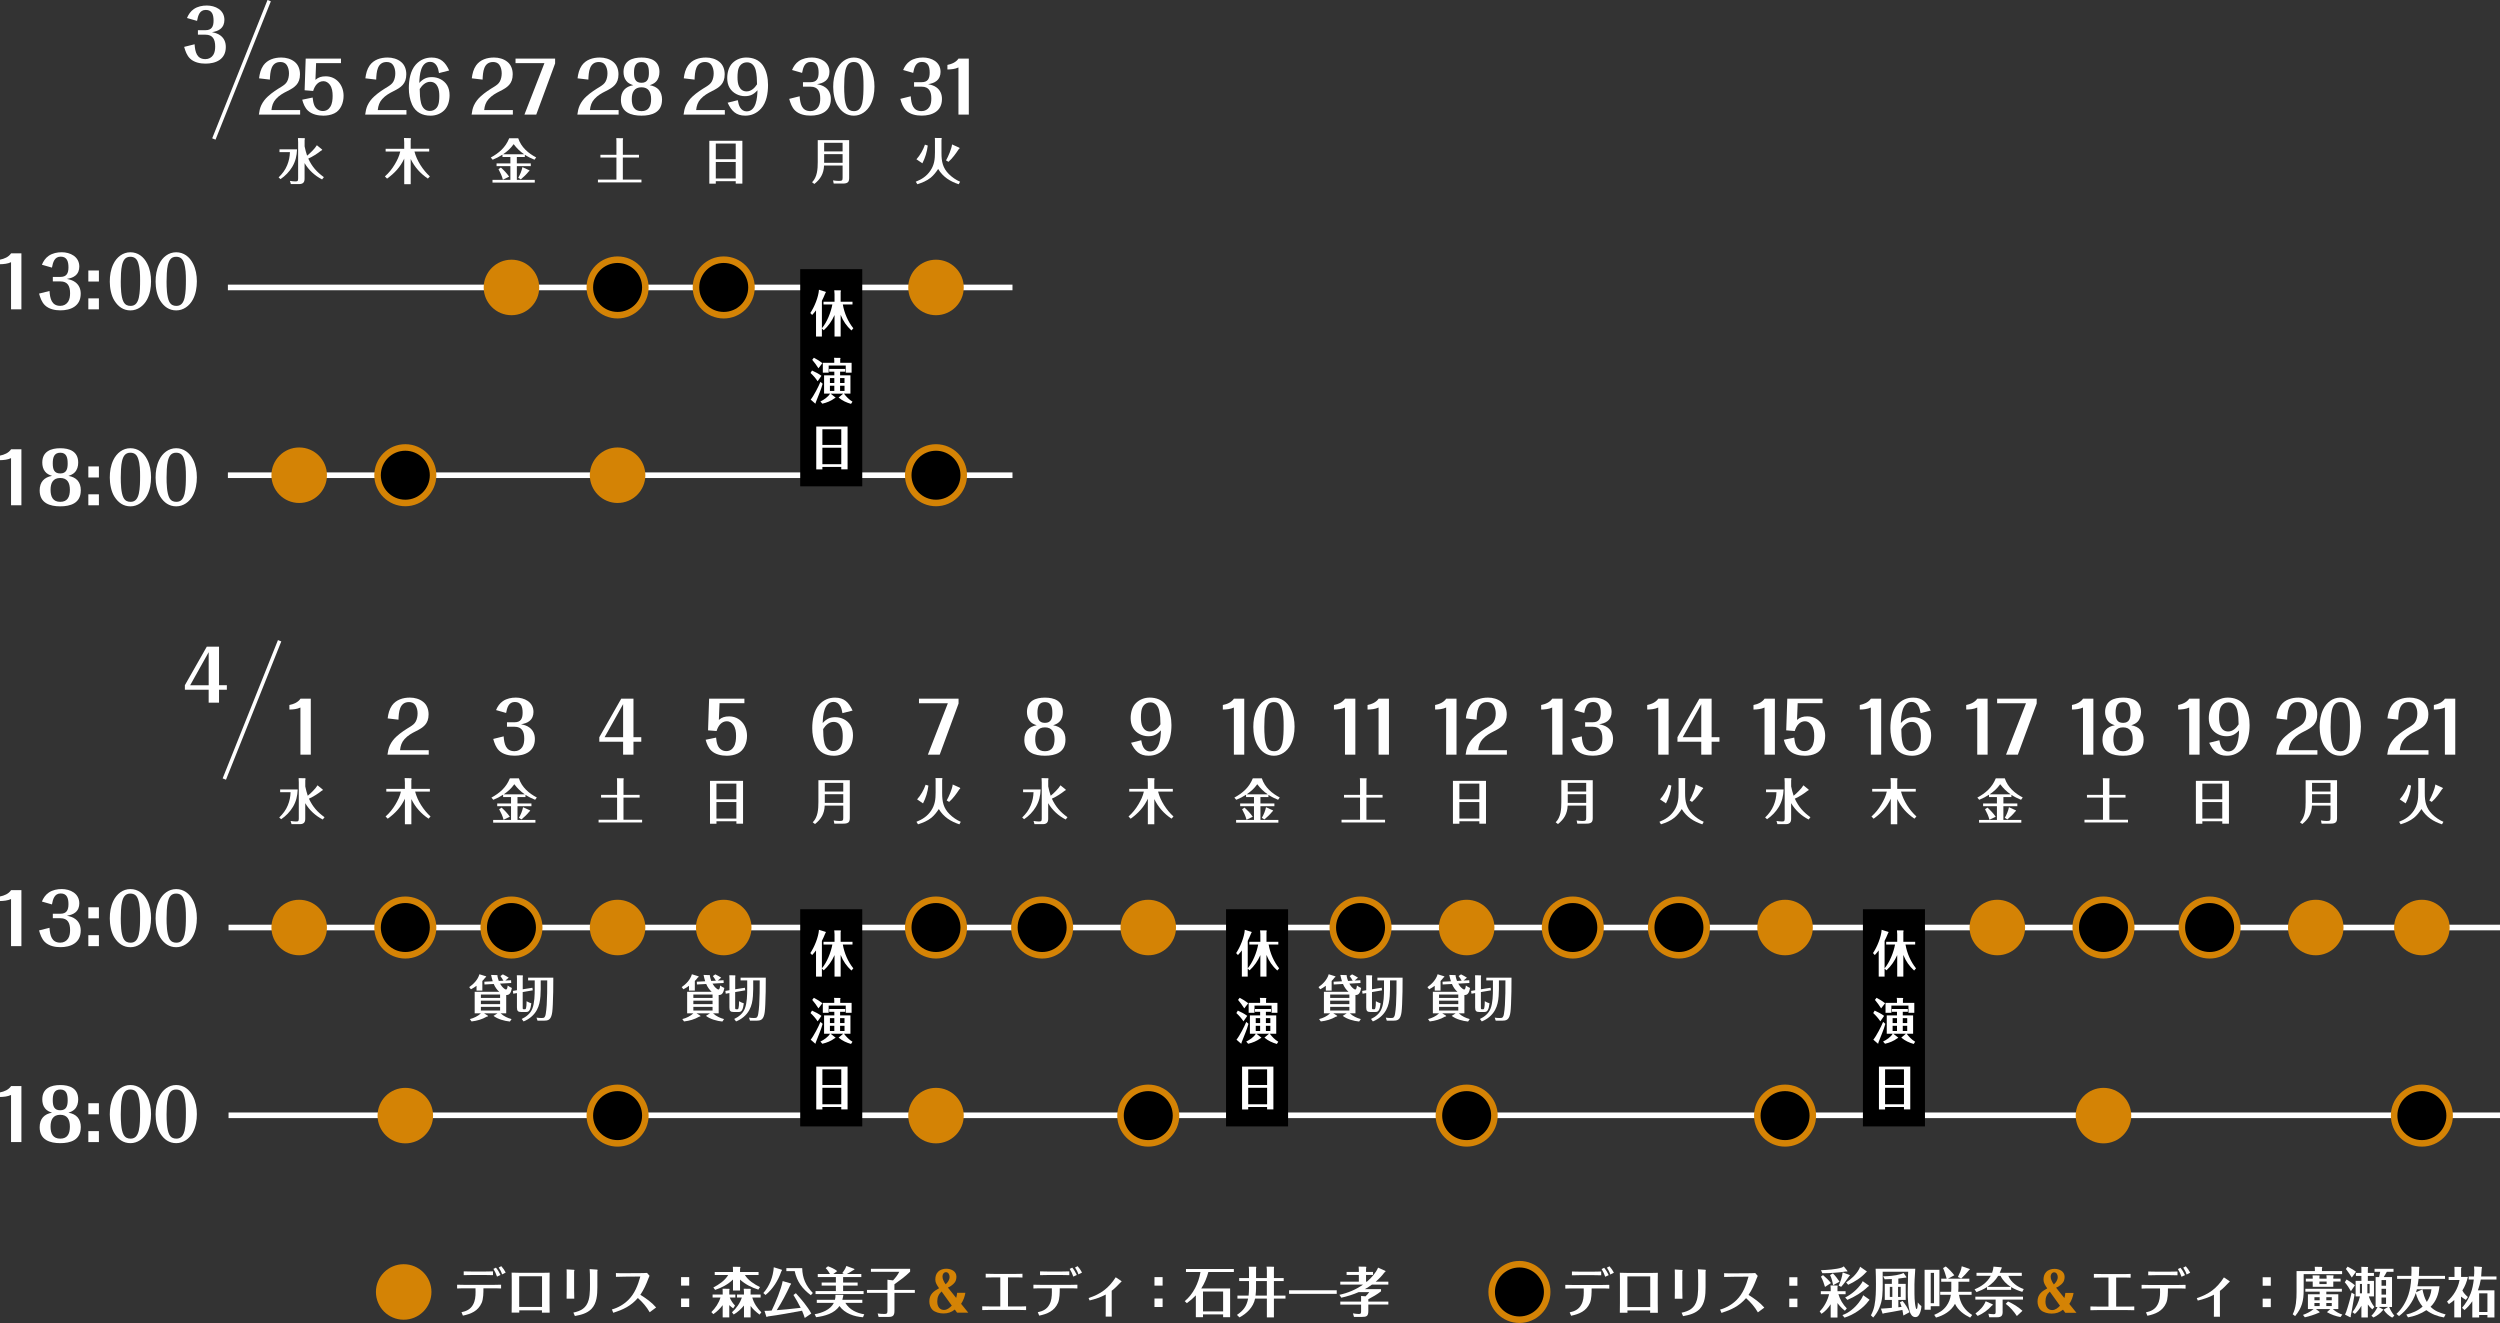 <?xml version="1.0" encoding="UTF-8"?><svg id="_レイヤー_2" xmlns="http://www.w3.org/2000/svg" viewBox="0 0 1531.07 810.23"><rect x="0" y="0" width="1531.07" height="810.23" fill="#333333" stroke="none"/><defs><style>.cls-1{fill:#d48305;}.cls-2{fill:#fff;}.cls-3{stroke-width:2.2px;}.cls-3,.cls-4{fill:none;stroke:#fff;}.cls-3,.cls-4,.cls-5{stroke-miterlimit:10;}.cls-4{stroke-width:3.44px;}.cls-5{stroke:#d48305;stroke-width:4px;}</style></defs><g id="_レイヤー_2-2"><line class="cls-4" x1="139.57" y1="291.04" x2="620.07" y2="291.04"/><line class="cls-4" x1="139.57" y1="176.04" x2="620.07" y2="176.04"/><path class="cls-2" d="M284.98,789.01c-1.67,0-3.37,0-5.04.1v-2.32c1.67.03,3.34.1,5.04.1h16.86c1.7,0,3.37-.03,5.04-.1v2.32c-1.64-.1-3.31-.1-4.98-.1h-5.83c0,2.65-.03,6.44-1.07,8.89-2.24,5.08-6.62,6.8-11.5,7.83l-.88-2.09c2.96-.6,5.58-1.79,7.12-4.71,1.26-2.29,1.51-5.04,1.51-7.63,0-.76,0-1.53-.03-2.29h-6.24ZM284,778.62c1.8.07,3.56.1,5.32.1h7.37c1.73,0,3.5-.03,5.23-.1v2.32c-1.7-.07-3.4-.1-5.1-.1h-7.47c-1.76,0-3.56.03-5.36.1v-2.32ZM303.73,776.33c1.13,1.36,2.08,2.89,2.8,4.51l-2.14,1c-.57-1.63-1.29-3.28-2.21-4.74l1.54-.76ZM307,775.44c1.07,1.16,1.95,2.49,2.71,3.91l-2.21,1.13c-.47-1.49-1.2-2.95-2.08-4.21l1.58-.83Z"/><path class="cls-2" d="M313.34,803.87c.03-1.96.06-3.95.06-5.9v-14.33c0-1.43-.03-2.85-.06-4.25,1.98.07,3.97.13,5.92.13h12.35c1.67,0,3.34-.03,5.01-.1-.03,1.69-.06,3.35-.06,5.04v13.57c0,1.96.03,3.91.06,5.87h-4.73c0-.46.03-.93.03-1.43h-13.93c.03.46.03.93.03,1.39h-4.69ZM331.96,800.42v-18.81h-13.99v18.81h13.99Z"/><path class="cls-2" d="M351.25,777.63c.38.03.57.07.57.27,0,.1-.03.2-.09.33s-.13.43-.13.5v10.95c0,1.89.06,3.75.09,5.64h-4.69c.03-1.89.06-3.78.06-5.67v-9.55c0-.93-.03-1.82-.06-2.72l4.25.27ZM365.49,777.53c.38.03.5.1.5.23,0,.1-.03.23-.06.4-.03.17-.09.5-.09.56v9.62c0,4.58-.31,9.82-3.59,13.24-2.71,2.82-6.55,3.72-10.18,4.38l-.91-2.09c4.57-1,7.97-2.69,9.36-7.8,1.01-3.58.79-8.96.79-12.77,0-1.99,0-4.05-.19-6.07l4.38.3Z"/><path class="cls-2" d="M375.58,803.97l-.85-2.02c3.75-1.03,7.34-3.08,10.15-5.91,3.84-3.81,5.83-9.02,7.28-14.26l-9.45.07c-1.83.03-3.66.1-5.48.13l-.03-2.32c1.13.07,2.27.1,3.4.1l10.68-.07c1.67,0,3.34,0,4.98-.13l1.54,1.76c-.25.5-.47,1-.66,1.53-1.32,3.55-2.84,7-4.98,10.12,3.53,2.19,6.96,4.61,9.67,7.76l-3.94,2.92c-1.92-3.35-4.41-6.2-7.25-8.72-4.38,5.01-9.01,7.1-15.06,9.06Z"/><path class="cls-2" d="M417.11,787.35v-5.21h4.98v5.21h-4.98ZM417.11,800.45v-5.21h4.98v5.21h-4.98Z"/><path class="cls-2" d="M450.14,799.62l-1.13,1.66c-.85-.6-1.64-1.23-2.39-1.99v7.53h-4.03v-7.5c-1.64,2.19-3.56,3.98-5.73,5.51l-1.2-1.26c2.43-2.45,4.57-5.51,5.58-8.92h-4.82v-1.86h6.18v-1.59c0-.66-.03-1.29-.06-1.96l4.03.07c.13,0,.22.2.22.3,0,.23-.09.5-.16.66v2.52h3.72v1.86h-3.43c.73,1.86,1.92,3.55,3.25,4.98ZM465.45,788.24l-1.01,1.56c-4.13-1.29-7.94-3.18-11.22-6.14v6.7h-4.32v-6.73c-3.06,3.02-6.96,5.01-10.93,6.34l-1.1-1.46c3.43-1.83,6.99-4.15,9.11-7.66h-8.26v-1.83h11.19v-1.16c0-.7,0-1.36-.09-2.06l4.41.07c.09,0,.25.2.25.3,0,.2-.06.37-.25.83v2.02h11.34v1.83h-8.38c2.02,3.32,5.96,5.8,9.26,7.4ZM449.32,805.03l-1.04-1.36c2.68-2.42,4.92-5.51,6.05-9.02h-2.96v-1.86h4.25v-1.62c0-.66-.06-1.29-.16-1.92l4.1.07c.09,0,.25.2.25.3,0,.23-.06.5-.13.76v2.42h6.14v1.86h-5.1c.98,3.55,3.06,6.5,5.55,9.06l-1.1,1.39c-2.11-1.63-3.88-3.08-5.48-5.31v7.03h-4.06v-7.3c-1.8,2.19-3.88,4.11-6.3,5.51Z"/><path class="cls-2" d="M478.72,777.59c.09.03.16.23.16.3,0,.17-.09.36-.41.8-1.92,5.57-5.17,10.78-9.64,14.4l-1.35-1.19c3.81-4.21,6.02-10.02,6.4-15.79l4.85,1.49ZM479.35,784.56l4.95,1.46c.13.03.19.1.19.2,0,.2-.16.43-.54.9-2.43,5.24-5.1,10.42-8.26,15.26,2.11-.17,4.22-.33,6.33-.53,2.77-.3,5.55-.6,8.35-.9-1.35-2.72-2.87-5.31-4.44-7.86l1.48-1.09c3.28,3.62,7.09,8.09,9.45,12.44l-4,2.72c-.47-1.53-1.04-2.99-1.67-4.45-7,1.26-13.93,2.62-20.95,3.52-.19.1-.38.3-.6.3-.13,0-.28-.1-.32-.2l-1.13-3.52c1.92,0,2.93-.07,4.41-.2,2.27-4.54,5.83-13.1,6.74-18.05ZM491.29,776.63c.13,6.2,2.3,10.95,6.52,15.23l-1.23,1.36c-5.2-3.98-8.41-8.06-9.89-14.73h-5.1v-1.86h9.71Z"/><path class="cls-2" d="M529.3,804.9l-.79,1.82c-5.39-.4-11.12-2.29-14.43-6.9-3.02,4.61-9.04,6.2-14.27,6.87l-.88-1.82c4.25-.73,9.64-2.69,11.75-6.97h-10.46v-1.86h11.12c.25-1.03.38-1.92.32-3.08h4.32c.25,0,.5.03.5.37,0,.17-.06.43-.16.7-.09.66-.25,1.36-.44,2.02h12.23v1.86h-10.4c2.55,4.25,7.03,6.3,11.6,7ZM516.35,785.46h8.89v1.86h-8.89v3.38h12.54v1.83h-29.43v-1.83h12.45v-3.38h-8.7v-1.86h8.7v-3.35h-11.09v-1.86h7.5c-.72-1.33-1.58-2.55-2.65-3.62l1.42-1.13c1.95.73,4,1.59,5.64,2.95l-2.4,1.79h6.46l-.95-.56c1.01-1.33,1.92-2.75,2.52-4.38l4.54,1.69c.35.13.41.2.41.37,0,.23-.19.33-.76.53-1.26.86-2.58,1.66-3.94,2.35h8.89v1.86h-11.15v3.35Z"/><path class="cls-2" d="M560.27,789.97v1.82h-12.48v11.05c0,2.75-.91,3.68-3.5,3.68h-6.21l-.57-2.12c1.32.2,2.68.3,4.03.3,1.45,0,1.95-.17,1.95-1.79v-11.11h-12.54v-1.82h12.54v-6.24l3.43.4c1.39-1.46,2.93-3.42,3.81-5.24h-17.36v-1.86h24.01v1.76c-2.93,2.95-6.27,5.34-9.61,7.73v3.45h12.48Z"/><path class="cls-1" d="M591.22,791.76c-.41,2.42-1.23,4.68-2.62,6.73l4.38,5.41h-6.84l-1.39-1.89c-2.21,1.72-4.22,2.39-7,2.39-2.17,0-4.98-.63-6.65-2.19-1.35-1.29-1.95-3.28-1.95-5.18,0-4.38,2.62-6.24,5.96-8.09-1.35-1.92-2.3-3.42-2.3-5.24s.38-3.45,1.61-4.74c1.32-1.43,3.28-1.96,5.14-1.96,2.84,0,6.18,1.43,6.18,4.91,0,.83-.13,1.69-.44,2.45-.35.86-.98,1.56-1.61,2.16-.98.86-1.89,1.49-3.18,2.02l5.07,6.34c.32-1.03.5-2.06.6-3.12h5.04ZM576.66,790.93c-1.83,1.66-2.65,3.55-2.65,6.1,0,1.36.25,2.89,1.17,3.92.76.86,1.73,1.29,2.96,1.29,1.92,0,3.43-1.29,4.76-2.65l-6.24-8.66ZM581.55,782.04c0-1.36-.72-2.92-2.21-2.92-1.35,0-2.14,1.29-2.14,2.62,0,.9.22,1.76.63,2.55.38.76.76,1.63,1.32,2.26,1.26-1.16,2.39-2.65,2.39-4.51Z"/><path class="cls-2" d="M609,782.3c-1.76,0-3.56.03-5.33.1v-2.32c1.76.07,3.56.1,5.33.1h11.82c1.8,0,3.59,0,5.36-.1v2.32c-1.8-.1-3.59-.1-5.39-.1h-3.47v17.81h5.99c1.7,0,3.4,0,5.1-.1v2.32c-1.7-.07-3.37-.1-5.07-.1h-16.79c-1.67,0-3.34.03-5.01.1v-2.32c1.67.07,3.34.1,4.98.1h6.08v-17.81h-3.59Z"/><path class="cls-2" d="M637.93,789.01c-1.67,0-3.37,0-5.04.1v-2.32c1.67.03,3.34.1,5.04.1h16.86c1.7,0,3.37-.03,5.04-.1v2.32c-1.64-.1-3.31-.1-4.98-.1h-5.83c0,2.65-.03,6.44-1.07,8.89-2.24,5.08-6.62,6.8-11.5,7.83l-.88-2.09c2.96-.6,5.58-1.79,7.12-4.71,1.26-2.29,1.51-5.04,1.51-7.63,0-.76,0-1.53-.03-2.29h-6.24ZM636.95,778.62c1.8.07,3.56.1,5.33.1h7.37c1.73,0,3.5-.03,5.23-.1v2.32c-1.7-.07-3.4-.1-5.1-.1h-7.47c-1.76,0-3.56.03-5.36.1v-2.32ZM656.67,776.33c1.13,1.36,2.08,2.89,2.8,4.51l-2.14,1c-.57-1.63-1.29-3.28-2.21-4.74l1.54-.76ZM659.95,775.44c1.07,1.16,1.95,2.49,2.71,3.91l-2.21,1.13c-.47-1.49-1.2-2.95-2.08-4.21l1.58-.83Z"/><path class="cls-2" d="M686.45,784.33c.35.23.44.33.44.43s-.13.23-.28.33c-.16.1-.38.33-.54.5-1.48,1.53-3.28,3.48-5.23,4.91v12.24c0,1.19,0,2.29.03,3.58h-3.72c.03-1.19.03-2.39.03-3.58v-9.92c-3.18,1.69-6.43,2.79-9.89,3.62l-.6-1.49c7.37-2.39,12.26-5.94,16.61-12.71l3.15,2.09Z"/><path class="cls-2" d="M707.03,787.35v-5.21h4.98v5.21h-4.98ZM707.03,800.45v-5.21h4.98v5.21h-4.98Z"/><path class="cls-2" d="M735.68,789.11h17.68v17.58h-4.29v-1.72h-12.32v1.72h-4.38v-13.37c-1.67,1.72-3.5,3.32-5.51,4.78l-1.29-1.23c5.2-4.31,8.51-11.05,9.64-17.88h-8.89v-1.82h29.33v1.82h-15.6c-.98,3.58-2.36,7.03-4.38,10.12ZM749.07,790.96h-12.32v12.17h12.32v-12.17Z"/><path class="cls-2" d="M775.86,782.74v-4.71c0-.76-.09-1.56-.19-2.29l4.32.03c.19,0,.28.17.28.33,0,.23-.06.5-.09.73v5.91h5.99v1.82h-5.99v8.92h7.09v1.82h-7.09v11.51h-4.32v-11.51h-7.22c-1.01,5.24-5.2,9.25-9.58,11.51l-1.51-1.53c3.94-2.69,5.89-5.14,6.84-9.99h-6.55v-1.82h6.84c.16-1.49.25-3.02.25-4.51v-4.41h-6.02v-1.82h6.02v-4.45c0-.83-.03-1.66-.16-2.52l4.35.03c.16,0,.28.17.28.33,0,.13-.03.3-.16.7v5.91h6.62ZM769.24,788.77c0,1.56-.13,3.15-.32,4.71h6.93v-8.92h-6.62v4.21Z"/><path class="cls-2" d="M818.65,790.2v2.19h-29.18v-2.19h29.18Z"/><path class="cls-2" d="M843.99,776.33l4.22,1.89c.32.13.35.23.35.33,0,.23-.28.46-.72.76-1.54,2.09-3.34,3.95-5.33,5.61h7.75v1.82h-10.05c-1.39,1-2.8,1.92-4.29,2.75h9.86v1.36c-2.43,1.89-5.1,3.42-7.78,4.81v1.46h12.26v1.83h-12.26v3.95c0,3.22-1.17,3.62-3.97,3.62h-4.82l-.63-2.19c1.23.2,2.49.4,3.72.4s1.26-.66,1.26-1.72v-4.05h-12.73v-1.83h12.73v-3.45l2.71.23c.82-.8,1.64-1.59,2.3-2.59h-6.46c-3.43,1.49-7,2.62-10.65,3.42l-1.2-1.76c4.95-1.03,10.27-3.22,14.46-6.24h-13.9v-1.82h11.37v-4.11h-7.5v-1.86h7.5v-1.36c0-.63-.06-1.26-.13-1.89l4.54.07c.13,0,.16.3.16.4,0,.13,0,.2-.16.76v2.02h4.29v1.86h-4.29v4.11h.54c2.71-2.29,5.39-5.24,6.84-8.59Z"/><path class="cls-2" d="M963.67,789.09c-1.67,0-3.37,0-5.04.1v-2.32c1.67.03,3.34.1,5.04.1h16.86c1.7,0,3.37-.03,5.04-.1v2.32c-1.64-.1-3.31-.1-4.98-.1h-5.83c0,2.65-.03,6.44-1.07,8.89-2.24,5.08-6.62,6.8-11.5,7.83l-.88-2.09c2.96-.6,5.58-1.79,7.12-4.71,1.26-2.29,1.51-5.04,1.51-7.63,0-.76,0-1.53-.03-2.29h-6.24ZM962.69,778.71c1.8.07,3.56.1,5.33.1h7.37c1.73,0,3.5-.03,5.23-.1v2.32c-1.7-.07-3.4-.1-5.1-.1h-7.47c-1.76,0-3.56.03-5.36.1v-2.32ZM982.42,776.42c1.13,1.36,2.08,2.89,2.8,4.51l-2.14,1c-.57-1.63-1.29-3.28-2.21-4.74l1.54-.76ZM985.69,775.52c1.07,1.16,1.95,2.49,2.71,3.91l-2.21,1.13c-.47-1.49-1.2-2.95-2.08-4.21l1.58-.83Z"/><path class="cls-2" d="M992.03,803.95c.03-1.96.06-3.95.06-5.9v-14.33c0-1.43-.03-2.85-.06-4.25,1.99.07,3.97.13,5.92.13h12.35c1.67,0,3.34-.03,5.01-.1-.03,1.69-.06,3.35-.06,5.04v13.57c0,1.96.03,3.91.06,5.87h-4.73c0-.46.03-.93.03-1.43h-13.93c.03.46.03.93.03,1.39h-4.7ZM1010.65,800.5v-18.81h-13.99v18.81h13.99Z"/><path class="cls-2" d="M1029.94,777.71c.38.03.57.07.57.27,0,.1-.03.2-.09.33-.06.13-.13.43-.13.5v10.95c0,1.89.06,3.75.09,5.64h-4.7c.03-1.89.06-3.78.06-5.67v-9.55c0-.93-.03-1.82-.06-2.72l4.25.27ZM1044.18,777.61c.38.03.5.1.5.23,0,.1-.03.23-.06.4-.03.17-.09.5-.09.56v9.62c0,4.58-.32,9.82-3.59,13.24-2.71,2.82-6.55,3.72-10.18,4.38l-.91-2.09c4.57-1,7.97-2.69,9.36-7.8,1.01-3.58.79-8.96.79-12.77,0-1.99,0-4.05-.19-6.07l4.38.3Z"/><path class="cls-2" d="M1054.27,804.05l-.85-2.02c3.75-1.03,7.34-3.08,10.15-5.91,3.84-3.81,5.83-9.02,7.28-14.26l-9.45.07c-1.83.03-3.65.1-5.48.13l-.03-2.32c1.13.07,2.27.1,3.4.1l10.68-.07c1.67,0,3.34,0,4.98-.13l1.54,1.76c-.25.5-.47,1-.66,1.53-1.32,3.55-2.84,7-4.98,10.12,3.53,2.19,6.96,4.61,9.67,7.76l-3.94,2.92c-1.92-3.35-4.41-6.2-7.25-8.72-4.38,5.01-9.01,7.1-15.06,9.06Z"/><path class="cls-2" d="M1095.8,787.43v-5.21h4.98v5.21h-4.98ZM1095.8,800.53v-5.21h4.98v5.21h-4.98Z"/><path class="cls-2" d="M1131.03,801.3l-1.17,1.43c-1.73-1.33-3.25-2.92-4.54-4.71v8.89h-4.16v-8.16c-1.45,2.36-3.37,4.38-5.61,5.87l-1.13-1.49c2.65-2.49,4.95-6.9,5.77-10.52h-5.07v-1.83h6.05v-1.86c0-.56-.06-1.13-.13-1.69l4.19.07c.16,0,.22.2.22.33,0,.23-.06.46-.13.63v2.52h4.98v1.83h-4.41c.98,3.32,2.8,6.3,5.14,8.69ZM1121.33,785.77l-3.65,2.39c-.6-2.12-1.39-4.38-2.49-6.3l1.26-.96c1.73,1.46,3.47,3.08,4.88,4.88ZM1127.76,776.35c.54-.2.98-.43,1.42-.8l2.05,2.55c.19.23.22.3.22.4s-.19.23-.32.23c-.09,0-.16,0-.35-.03l-.19-.03c-2.33.4-4.69.63-7.06.8-2.49.2-4.98.3-7.47.3l-.85-1.86c3.43-.13,9.39-.5,12.54-1.56ZM1126.59,784.94l-3.97,2.16c-.35-2.12-.88-4.28-1.83-6.2l1.73-1.06c1.54,1.56,2.84,3.28,4.07,5.11ZM1132.77,780.83c.09.03.13.07.13.2,0,.23-.16.4-.44.6-1.58,2.19-3.06,4.48-4.88,6.47l-1.54-.76c1.17-2.36,2.17-5.44,2.46-8.09l4.29,1.59ZM1144.71,795.79c.16.1.19.17.19.23,0,.3-.28.5-.5.66-3.25,4.51-9.11,8.53-14.78,10.28l-1.26-1.56c3.91-1.33,7.47-4.35,10.02-7.66,1.07-1.39,2.08-2.85,2.68-4.51l3.65,2.55ZM1144.36,787.16c.19.13.25.17.25.27,0,.26-.19.36-.57.53-3.78,3.58-7.91,6.1-12.64,8.13l-1.39-1.46c3.78-1.86,7.62-5.04,10.02-8.66.28-.43.57-.9.72-1.36l3.59,2.55ZM1143.13,778.54c.16.1.16.13.16.2,0,.17-.13.27-.57.56-2.9,3.22-6.96,5.77-10.84,7.53l-1.26-1.43c3.09-2.09,6.02-4.68,7.88-8.03.28-.5.54-1.03.66-1.59l3.97,2.75Z"/><path class="cls-2" d="M1172.97,777.01c-.13,2.22-.25,4.41-.41,6.63-.13,1.99-.09,3.98-.09,5.97,0,3.65-.06,8.03.88,11.54.06.2.19.5.44.5.47,0,.54-1.49.6-1.86.09-.73.13-1.43.09-2.16.69.8,1.35,1.66,2.24,2.22-.06,1.49-.35,2.95-.91,4.35-.6,1.39-1.26,2.42-2.84,2.42-1.89,0-2.96-1.82-3.43-3.55-1.01-3.68-1.17-7.93-1.17-11.74,0-3.48.06-6.93.16-10.42.03-.7.03-1.39.09-2.06h-15.63c0,2.55.03,5.14.03,7.7,0,2.42-.06,4.88-.28,7.3-.22,2.49-.85,4.91-1.83,7.2-.91,2.16-2.17,4.11-3.72,5.84l-1.39-1.36c1.01-1.89,1.76-3.88,2.17-6,.85-4.35.91-8.79.91-13.2,0-3.08-.06-6.2-.19-9.32h24.26ZM1167.11,786.27v9.85h-4.51v4.48c.66-.07,1.32-.13,1.98-.23-.28-.96-.66-1.89-1.01-2.82l1.61-.8c1.7,1.99,3.21,4.41,4.22,6.9l-3.72,2.02c-.16-1.16-.35-2.29-.6-3.42-3.78.7-7.56,1.46-11.38,2.06-.19.13-.41.26-.6.26-.09,0-.16-.07-.19-.17l-.98-2.95c2.27-.1,4.47-.3,6.71-.5v-4.84h-4.35v-9.85h4.32v-2.92c-1.45.07-2.93.1-4.38.13l-.91-1.82c2.68,0,7.37-.33,10.56-1.29.72-.23,1.35-.46,1.89-.76l1.7,2.39c.09.13.09.17.09.2,0,.13-.22.3-.66.3h-.22c-1.35.23-2.74.43-4.1.56v3.22h4.51ZM1158.92,788.13h-1.54v6.14h1.54v-6.14ZM1162.42,794.26h1.64v-6.14h-1.64v6.14Z"/><path class="cls-2" d="M1187.76,777.68v22.29h-5.33v2.16h-3.75v-24.45h9.07ZM1182.43,798.11h2.02v-18.58h-2.02v18.58ZM1199.41,788.86c0,.76-.03,1.53-.13,2.26h8.19v1.86h-7.72c.47,2.65,1.07,4.71,2.52,6.97,1.58,2.42,3.18,3.78,5.55,5.41l-1.23,1.59c-3.84-1.89-7.37-4.45-9.29-8.46-2.46,4.54-7.03,7.17-11.63,8.43l-1.1-1.66c3.06-1.33,5.48-2.69,7.53-5.54,1.45-1.99,2.3-4.28,2.65-6.73h-6.52v-1.86h6.71c.06-.6.09-1.19.09-1.79v-4.38h-6.18v-1.86h3.34c-.66-2.39-1.29-4.51-2.21-6.5l1.67-1c1.89,1.53,3.75,3.45,5.23,5.41l-3.94,2.09h13.14v1.86h-6.68v3.91ZM1206.16,777.11c.19.07.22.13.22.27,0,.17-.16.3-.5.5-1.48,1.82-3.09,3.52-4.79,5.11l-2.02-.9c1.04-2.26,1.95-3.98,2.36-6.6l4.73,1.62Z"/><path class="cls-2" d="M1239.4,789.45l-.91,1.72c-2.36-.7-4.66-1.62-6.81-2.92v1.72h-14.78v-1.72c-2.02,1.29-4.19,2.26-6.43,3.08l-1.2-1.69c4.13-1.72,7.69-4.15,9.93-8.29h-8.73v-1.86h9.55c.44-1.19.73-2.49.85-3.78l4.76.4c.25.03.35.1.35.27,0,.1-.16.46-.32.76-.28.8-.6,1.59-.98,2.36h13.52v1.86h-8.26c1.7,4.05,5.58,6.77,9.45,8.09ZM1226.48,803.09c0,1.26-.03,2.59-1.23,3.22-.76.4-1.64.43-2.46.43h-4.51l-.54-2.19c1.04.13,2.11.3,3.18.3,1.17,0,1.26-.4,1.26-1.49v-7.43h-12.42v-1.83h29.18v1.83h-12.48v7.17ZM1216.09,796.92l4.1,1.79c.16.07.25.27.25.37,0,.26-.35.4-.5.46-2.43,2.75-5.48,4.94-8.76,6.37l-1.36-1.49c2.62-1.92,5.04-4.31,6.27-7.5ZM1223.74,781.36c-1.67,2.82-4,5.04-6.65,6.77h14.4c-2.65-1.63-4.88-3.88-6.33-6.77h-1.42ZM1235.18,805.97c-1.86-2.82-4.13-5.47-6.81-7.46l1.39-1.46c3.15,1.46,6.27,3.28,8.85,5.74l-3.43,3.18Z"/><path class="cls-1" d="M1269.91,791.84c-.41,2.42-1.23,4.68-2.62,6.73l4.38,5.41h-6.84l-1.39-1.89c-2.21,1.72-4.22,2.39-7,2.39-2.17,0-4.98-.63-6.65-2.19-1.35-1.29-1.95-3.28-1.95-5.18,0-4.38,2.62-6.24,5.96-8.09-1.35-1.92-2.3-3.42-2.3-5.24s.38-3.45,1.61-4.74c1.32-1.43,3.28-1.96,5.14-1.96,2.84,0,6.18,1.43,6.18,4.91,0,.83-.13,1.69-.44,2.45-.35.86-.98,1.56-1.61,2.16-.98.86-1.89,1.49-3.18,2.02l5.07,6.34c.32-1.03.5-2.06.6-3.12h5.04ZM1255.35,791.01c-1.83,1.66-2.65,3.55-2.65,6.1,0,1.36.25,2.89,1.17,3.92.76.86,1.73,1.29,2.96,1.29,1.92,0,3.43-1.29,4.76-2.65l-6.24-8.66ZM1260.23,782.12c0-1.36-.72-2.92-2.21-2.92-1.36,0-2.14,1.29-2.14,2.62,0,.9.22,1.76.63,2.55.38.76.76,1.63,1.32,2.26,1.26-1.16,2.39-2.65,2.39-4.51Z"/><path class="cls-2" d="M1287.68,782.39c-1.76,0-3.56.03-5.33.1v-2.32c1.76.07,3.56.1,5.33.1h11.82c1.8,0,3.59,0,5.36-.1v2.32c-1.8-.1-3.59-.1-5.39-.1h-3.47v17.81h5.99c1.7,0,3.4,0,5.1-.1v2.32c-1.7-.07-3.37-.1-5.07-.1h-16.79c-1.67,0-3.34.03-5.01.1v-2.32c1.67.07,3.34.1,4.98.1h6.08v-17.81h-3.59Z"/><path class="cls-2" d="M1316.61,789.09c-1.67,0-3.37,0-5.04.1v-2.32c1.67.03,3.34.1,5.04.1h16.86c1.7,0,3.37-.03,5.04-.1v2.32c-1.64-.1-3.31-.1-4.98-.1h-5.83c0,2.65-.03,6.44-1.07,8.89-2.24,5.08-6.62,6.8-11.5,7.83l-.88-2.09c2.96-.6,5.58-1.79,7.12-4.71,1.26-2.29,1.51-5.04,1.51-7.63,0-.76,0-1.53-.03-2.29h-6.24ZM1315.63,778.71c1.8.07,3.56.1,5.33.1h7.37c1.73,0,3.5-.03,5.23-.1v2.32c-1.7-.07-3.4-.1-5.1-.1h-7.47c-1.76,0-3.56.03-5.36.1v-2.32ZM1335.36,776.42c1.13,1.36,2.08,2.89,2.8,4.51l-2.14,1c-.57-1.63-1.29-3.28-2.21-4.74l1.54-.76ZM1338.64,775.52c1.07,1.16,1.95,2.49,2.71,3.91l-2.21,1.13c-.47-1.49-1.2-2.95-2.08-4.21l1.58-.83Z"/><path class="cls-2" d="M1365.14,784.41c.35.23.44.33.44.43s-.13.23-.28.33c-.16.1-.38.33-.54.5-1.48,1.53-3.28,3.48-5.23,4.91v12.24c0,1.19,0,2.29.03,3.58h-3.72c.03-1.19.03-2.39.03-3.58v-9.92c-3.18,1.69-6.43,2.79-9.89,3.62l-.6-1.49c7.37-2.39,12.26-5.94,16.61-12.71l3.15,2.09Z"/><path class="cls-2" d="M1385.72,787.43v-5.21h4.98v5.21h-4.98ZM1385.72,800.53v-5.21h4.98v5.21h-4.98Z"/><path class="cls-2" d="M1434.37,778.44v1.86h-23.54v9.79c0,6.57-1.04,10.88-5.23,15.92l-1.48-1.09c2.08-4.05,2.36-9.16,2.36-13.67v-12.8h11.22v-1.29c0-.46-.03-.9-.09-1.36l4.38.1c.09,0,.22.2.22.3,0,.23-.09.46-.19.66v1.59h12.35ZM1424.7,792.64h7.34v9.06h-3.37c1.67,1.56,3.72,2.69,5.83,3.38l-1.13,1.53c-2.9-.5-5.7-1.53-8.29-3.02l2.08-1.89h-8.82l2.05,1.59c.25.2.28.23.28.3,0,.17-.35.33-.72.43-2.27,1.03-5.89,2.22-8.41,2.72l-1.13-1.46c2.3-.83,4.63-1.96,6.52-3.58h-3.5v-9.06h7.22v-1.59h-8.79v-1.76h22.37v1.76h-9.52v1.59ZM1416.38,782.55c0-.5-.03-1-.09-1.46l4.06.03c.13,0,.25.2.25.33,0,.1-.09.5-.13.63v1h4.41v-.63c0-.5-.03-.96-.13-1.46l4.16.07c.16,0,.28.26.28.4s-.03.23-.22.53v1.09h4.47v1.76h-4.47v3.22h-12.6v-3.22h-4.22v-1.76h4.22v-.53ZM1420.63,794.46h-3.21v1.86h3.21v-1.86ZM1417.42,798.01v1.86h3.21v-1.86h-3.21ZM1420.48,784.84v1.56h4.41v-1.56h-4.41ZM1428.04,796.32v-1.86h-3.34v1.86h3.34ZM1424.7,799.87h3.34v-1.86h-3.34v1.86Z"/><path class="cls-2" d="M1438.44,784.41c1.32.83,2.84,1.86,3.78,2.72l-2.46,3.62c-1.07-1.92-2.3-3.81-3.75-5.47l1.1-1.66c.44.27.88.53,1.32.8ZM1436.93,803.25c1.04-2.95,2.65-8.66,3.25-11.61l1.83,1.06c-.32,1.79-.6,3.48-.91,5.31-.44,2.69-.91,5.37-1.45,7.89.03.1.06.23.06.37,0,.3-.13.46-.25.46s-.22-.03-.41-.13l-2.9-1.49c.28-.56.44-.9.79-1.86ZM1439.2,776.52c1.26.66,2.3,1.26,3.69,2.32l-2.58,3.55c-1.07-1.82-2.33-3.58-3.62-5.24l1.04-1.43c.57.3,1.01.53,1.48.8ZM1454.16,800.47l-1.29,1.43c-1.01-.86-1.92-1.89-2.74-2.99v7.96h-3.94v-7.17c-1.1,1.89-2.43,3.62-4,4.98l-1.48-1.09c2.17-2.72,3.88-6.27,4.6-9.65h-2.65v-9.49h3.53v-3.05h-3.37v-1.82h3.37v-1.92c0-.6,0-1.19-.06-1.82l3.94.1c.13,0,.22.1.22.33,0,.13-.09.4-.16.53v2.79h3.72v1.82h-3.72v3.05h3.75v9.49h-3.15c.76,2.39,1.8,4.35,3.43,6.54ZM1446.54,786.3h-1.26v5.77h1.26v-5.77ZM1449.85,792.07h1.39v-5.77h-1.39v5.77ZM1459.87,782.12h5.07v18.31h-1.73c.76,1.96,1.83,3.75,3.15,5.34l-1.32,1.19c-2.08-1.16-3.97-2.79-5.29-4.88l2.77-1.66h-5.8l2.62,1.43c.13.07.19.17.19.33,0,.13-.19.36-.47.5-.98,1.33-3.15,3.12-5.48,4.18l-1.26-1.06c1.54-1.53,2.8-3.38,3.75-5.37h-1.17v-18.31h2.11c.25-1.06.5-2.19.69-3.22h-3.47v-1.86h11.63v1.86h-4.1c-.6,1.13-1.2,2.16-1.89,3.22ZM1461.29,783.95h-2.77v3.48h2.77v-3.48ZM1458.51,789.29v3.55h2.77v-3.55h-2.77ZM1458.51,794.66v3.91h2.77v-3.91h-2.77Z"/><path class="cls-2" d="M1497.74,805.01l-1.01,1.82c-3.84-.63-7.59-2.02-10.75-4.45-3.4,2.26-7.31,3.72-11.25,4.41l-1.04-1.72c3.62-.86,7.12-2.32,9.99-4.88-1.99-2.36-3.4-5.27-4.19-8.29-1.76,5.57-5.8,10.71-10.27,14.1l-1.58-1.33c3.43-3.12,5.86-7.26,7.34-11.74,1.01-3.15,1.48-6.14,1.7-9.72h-8.63v-1.83h8.73c.06-1.23.09-2.42.09-3.62,0-.66-.06-1.33-.09-2.02l4.54.1c.25,0,.38.17.38.33,0,.2-.06.4-.13.56-.03,1.56-.09,3.08-.19,4.64h16.01v1.83h-16.2c-.16,1.53-.35,3.05-.66,4.54h13.46c-.44,4.71-2.05,9.32-5.45,12.57,2.68,2.69,5.77,3.72,9.2,4.68ZM1489.08,789.59h-8.92c-.16.63-.32,1.23-.5,1.82l3.94-1.76c.54,2.72,1.23,5.34,2.65,7.7,1.58-2.32,2.58-4.91,2.84-7.76Z"/><path class="cls-2" d="M1511.39,794.36l-1.23,1.72c-1.04-.63-2.05-1.26-2.96-2.02v12.77h-4.13v-10.65c-1.04.9-2.14,1.73-3.31,2.49l-1.13-1.53c3.91-3.42,6.74-7.96,7.66-13.24h-6.68v-1.86h3.59v-4.48c0-.56-.03-1.16-.06-1.72l4.1.07c.09,0,.28.1.28.23,0,.17-.09.33-.28.63v5.27h4.13c-.66,2.99-1.76,5.74-3.34,8.29.79,1.62,2.05,2.85,3.37,4.01ZM1528.91,781.76v1.86h-9.61c-.41,2.29-.95,4.45-1.76,6.63h10.12v16.59h-4.29v-1.49h-5.07v1.49h-4.19v-9.92c-1.35,2.02-2.93,3.81-4.76,5.41l-1.54-1.36c2.27-2.59,4-5.54,5.26-8.76,1.07-2.75,1.61-5.67,1.95-8.59h-3.12v-1.86h3.25c.13-1.26.16-2.55.16-3.85,0-.76-.03-1.53-.13-2.29l4.29.26c.5.03.57.13.57.37,0,.2-.09.53-.19.8-.06,1.59-.16,3.15-.32,4.71h9.39ZM1523.37,803.52v-11.44h-5.07v11.44h5.07Z"/><circle class="cls-5" cx="930.54" cy="791.23" r="17"/><circle class="cls-1" cx="247.23" cy="791.23" r="17"/><path class="cls-2" d="M0,159.02c2.58-.52,5.2-1.55,6.8-3.88h6.31v34.31h-6.35v-28.88c-2.01.99-4.59,1.21-6.76,1.25v-2.8Z"/><path class="cls-2" d="M25.64,162.16c.94-2.24,2.21-4.14,4.22-5.52,2.33-1.59,5.24-2.16,7.94-2.16,5.12,0,10.77,2.63,10.77,8.79,0,2.16-.7,4.18-2.5,5.6-1.47,1.16-3.15,1.59-5.12,1.94,1.84.39,3.56.82,5.12,1.98,2.33,1.72,3.36,4.14,3.36,7.11,0,7.59-6.14,10.17-12.45,10.17-3.28,0-7-.73-9.5-3.15-1.92-1.9-2.83-4.53-3.56-7.11l6.39-1.6c.33,4.7,1.31,9.1,6.63,9.1,2.09,0,3.73-.95,4.79-2.54.98-1.55,1.19-3.41,1.19-5.22,0-4.31-1.47-7.2-5.9-7.2h-4.67v-2.76h4.67c3.73,0,4.91-2.2,4.91-5.82s-.9-6.59-4.75-6.59-4.75,3.49-5.36,6.72l-6.18-1.77Z"/><path class="cls-2" d="M54.1,172.42v-6.77h6.47v6.77h-6.47ZM54.1,189.45v-6.72h6.47v6.72h-6.47Z"/><path class="cls-2" d="M90.06,183.46c-2.09,3.92-5.82,6.64-10.16,6.64s-7.49-2.28-9.79-5.91c-2.05-3.19-2.87-7.89-2.87-11.68s.57-7.46,2.17-10.78c2.05-4.27,5.82-7.24,10.44-7.24s8.19,2.76,10.28,6.9c1.72,3.32,2.38,7.16,2.38,10.91s-.66,7.85-2.46,11.16ZM85.02,182.3c.74-3.28.78-7.37.78-10.78s-.08-7.2-1.19-10.56c-.82-2.5-2.29-3.71-4.83-3.71-3.11,0-4.34,2.2-5.04,5.09-.66,2.63-.78,7.37-.78,10.13,0,3.45.12,9.4,1.68,12.37.98,1.81,2.38,2.5,4.34,2.5,3.07,0,4.34-2.16,5.04-5.04Z"/><path class="cls-2" d="M118.11,183.46c-2.09,3.92-5.82,6.64-10.16,6.64s-7.49-2.28-9.79-5.91c-2.05-3.19-2.87-7.89-2.87-11.68s.57-7.46,2.17-10.78c2.05-4.27,5.82-7.24,10.44-7.24s8.19,2.76,10.28,6.9c1.72,3.32,2.38,7.16,2.38,10.91s-.66,7.85-2.46,11.16ZM113.07,182.3c.74-3.28.78-7.37.78-10.78s-.08-7.2-1.19-10.56c-.82-2.5-2.29-3.71-4.83-3.71-3.11,0-4.34,2.2-5.04,5.09-.66,2.63-.78,7.37-.78,10.13,0,3.45.12,9.4,1.68,12.37.98,1.81,2.38,2.5,4.34,2.5,3.07,0,4.34-2.16,5.04-5.04Z"/><path class="cls-2" d="M0,279.02c2.58-.52,5.2-1.55,6.8-3.88h6.31v34.31h-6.35v-28.88c-2.01.99-4.59,1.21-6.76,1.25v-2.8Z"/><path class="cls-2" d="M49.47,300.36c0,7.85-6.35,9.74-12.57,9.74s-12.61-1.9-12.61-9.74c0-5.22,2.83-8.1,7.58-8.92-1.64-.56-3.19-1.21-4.3-2.67-1.23-1.51-1.68-3.54-1.68-5.47,0-6.9,5.41-8.79,11.02-8.79s10.98,1.9,10.98,8.79c0,2.24-.61,4.53-2.21,6.08-1.06,1.08-2.38,1.6-3.77,2.07,4.79.82,7.58,3.66,7.58,8.92ZM42.8,299.97c0-4.22-1.52-7.24-5.9-7.24s-5.94,3.02-5.94,7.24,1.43,7.37,5.94,7.37,5.9-3.15,5.9-7.37ZM41.44,283.8c0-3.36-.61-6.55-4.5-6.55s-4.63,3.02-4.63,6.55.78,6.16,4.59,6.16,4.55-2.76,4.55-6.16Z"/><path class="cls-2" d="M54.1,292.42v-6.77h6.47v6.77h-6.47ZM54.1,309.45v-6.72h6.47v6.72h-6.47Z"/><path class="cls-2" d="M90.06,303.46c-2.09,3.92-5.82,6.64-10.16,6.64s-7.49-2.28-9.79-5.91c-2.05-3.19-2.87-7.89-2.87-11.68s.57-7.46,2.17-10.78c2.05-4.27,5.82-7.24,10.44-7.24s8.19,2.76,10.28,6.9c1.72,3.32,2.38,7.16,2.38,10.91s-.66,7.85-2.46,11.16ZM85.02,302.3c.74-3.28.78-7.37.78-10.78s-.08-7.2-1.19-10.56c-.82-2.5-2.29-3.71-4.83-3.71-3.11,0-4.34,2.2-5.04,5.09-.66,2.63-.78,7.37-.78,10.13,0,3.45.12,9.4,1.68,12.37.98,1.81,2.38,2.5,4.34,2.5,3.07,0,4.34-2.16,5.04-5.04Z"/><path class="cls-2" d="M118.11,303.46c-2.09,3.92-5.82,6.64-10.16,6.64s-7.49-2.28-9.79-5.91c-2.05-3.19-2.87-7.89-2.87-11.68s.57-7.46,2.17-10.78c2.05-4.27,5.82-7.24,10.44-7.24s8.19,2.76,10.28,6.9c1.72,3.32,2.38,7.16,2.38,10.91s-.66,7.85-2.46,11.16ZM113.07,302.3c.74-3.28.78-7.37.78-10.78s-.08-7.2-1.19-10.56c-.82-2.5-2.29-3.71-4.83-3.71-3.11,0-4.34,2.2-5.04,5.09-.66,2.63-.78,7.37-.78,10.13,0,3.45.12,9.4,1.68,12.37.98,1.81,2.38,2.5,4.34,2.5,3.07,0,4.34-2.16,5.04-5.04Z"/><path class="cls-2" d="M114.5,11.06c.94-2.24,2.21-4.14,4.22-5.52,2.33-1.59,5.24-2.16,7.94-2.16,5.12,0,10.77,2.63,10.77,8.79,0,2.16-.7,4.18-2.5,5.6-1.47,1.16-3.15,1.59-5.12,1.94,1.84.39,3.56.82,5.12,1.98,2.33,1.72,3.36,4.14,3.36,7.11,0,7.59-6.14,10.17-12.45,10.17-3.28,0-7-.73-9.5-3.15-1.92-1.9-2.83-4.53-3.56-7.11l6.39-1.6c.33,4.7,1.31,9.1,6.63,9.1,2.09,0,3.73-.95,4.79-2.54.98-1.55,1.19-3.41,1.19-5.22,0-4.31-1.47-7.2-5.9-7.2h-4.67v-2.76h4.67c3.73,0,4.91-2.2,4.91-5.82s-.9-6.59-4.75-6.59-4.75,3.49-5.36,6.72l-6.18-1.77Z"/><line class="cls-3" x1="164.85" y1=".41" x2="130.97" y2="85.12"/><path class="cls-2" d="M181.92,91.48c-.14,3.92-.95,7.36-2.92,10.68-1.83,3.08-4.33,5.58-7.2,7.55l-1.18-1.06c2.29-2.23,4.01-4.44,5.25-7.46,1.06-2.59,1.63-5.28,1.69-8.03h-6.39v-1.69h10.75ZM198.34,108.5l-1.09,1.39c-4.42-2.26-8.17-5.67-10.72-10.02v9.21c0,1.03-.03,2.08-.77,2.84-.8.78-1.89.81-2.9.81h-4.73l-.57-1.96c1.06.15,2.12.33,3.21.33,1.49,0,1.81-.21,1.81-1.84v-22.18c0-.85-.06-1.69-.11-2.54l3.96.06c.14,0,.29.15.29.42s-.11.6-.17.79v3.83c.4,1.93.89,3.86,1.52,5.7,1.75-1.39,4.85-4.41,5.99-6.4l3.1,2.54c.11.09.2.15.2.21,0,.15-.26.48-.8.63-2.18,1.75-5.02,3.56-7.77,4.8,2.35,5.07,5.22,8.21,9.58,11.38Z"/><path class="cls-2" d="M158.65,47.99c.37-2.93,1.02-5.56,2.62-7.89,2.54-3.58,6.72-4.87,11.02-4.87,2.87,0,5.86.78,8.15,2.63,2.29,1.81,3.28,4.66,3.28,7.63,0,5.91-3.28,8.06-7.74,10.3-2.58,1.29-5,2.63-7,4.87-1.76,1.94-2.46,4.09-2.74,6.77h17.57v2.76h-25.27c.25-1.98.61-3.84,1.43-5.65,1.02-2.16,2.42-3.97,4.14-5.52,2.58-2.37,5.49-4.22,8.48-6.04,1.27-.82,2.5-1.68,3.24-3.06.82-1.51,1.15-3.32,1.15-5.04s-.41-3.66-1.39-5.09c-.86-1.29-2.38-1.81-3.85-1.81-5.9,0-6.27,6.12-6.47,10.78l-6.59-.78Z"/><path class="cls-2" d="M208.82,35.88v2.8h-15.23l-.41,10.22c1.84-1.64,3.77-2.16,6.31-2.16,6.43,0,10.93,5.26,10.93,11.94,0,4.35-1.8,8.92-5.73,10.78-2.05.99-4.42,1.38-6.63,1.38-3.23,0-6.96-.73-9.46-3.06-1.88-1.77-2.83-4.22-3.52-6.72l6.39-1.33c.16,1.55.37,3.06.9,4.48.86,2.29,2.87,3.79,5.32,3.79,2.13,0,3.69-1.04,4.67-2.72,1.11-1.85,1.35-4.4,1.35-6.55,0-2.41-.29-4.91-1.72-6.85-.98-1.29-2.33-2.16-3.89-2.16-3.4,0-5.41,2.89-6.31,5.99l-5.24-.43.66-19.4h21.62Z"/><path class="cls-2" d="M263.27,108.04l-1.23,1.33c-4.5-3.02-8.11-6.97-10.52-12.01v15.45h-3.96v-15.66c-2.47,5.28-5.96,8.93-10.52,12.25l-1.32-1.36c2.38-2.08,4.39-4.59,6.02-7.33,1.43-2.38,2.81-5.16,3.38-7.91h-8.95v-1.69h11.38v-3.92c0-.88-.06-1.78-.14-2.69l3.67.09c.29,0,.63.03.63.42,0,.21-.11.42-.2.6v5.49h11.35v1.69h-9.03c1.46,5.7,5.22,11.41,9.43,15.24Z"/><path class="cls-2" d="M223.76,47.99c.37-2.93,1.02-5.56,2.62-7.89,2.54-3.58,6.72-4.87,11.02-4.87,2.87,0,5.86.78,8.15,2.63,2.29,1.81,3.28,4.66,3.28,7.63,0,5.91-3.28,8.06-7.74,10.3-2.58,1.29-5,2.63-7,4.87-1.76,1.94-2.46,4.09-2.74,6.77h17.57v2.76h-25.27c.25-1.98.61-3.84,1.43-5.65,1.02-2.16,2.42-3.97,4.14-5.52,2.58-2.37,5.49-4.22,8.48-6.04,1.27-.82,2.5-1.68,3.24-3.06.82-1.51,1.15-3.32,1.15-5.04s-.41-3.66-1.39-5.09c-.86-1.29-2.38-1.81-3.85-1.81-5.9,0-6.27,6.12-6.47,10.78l-6.59-.78Z"/><path class="cls-2" d="M268.85,44.76c-.29-1.64-.57-3.19-1.47-4.61-.86-1.38-2.21-2.28-3.93-2.28-5.94,0-6.51,8.32-6.67,12.93,2.21-2.46,4.42-3.58,7.74-3.58,3.65,0,7.37,1.77,9.34,5.04,1.06,1.81,1.47,3.88,1.47,5.99,0,3.28-.9,6.98-3.28,9.31-2.29,2.24-5.28,3.28-8.4,3.28-4.87,0-9.05-1.98-11.26-6.72-1.43-3.15-2.01-6.64-2.01-10.09,0-4.96.9-10.73,4.26-14.48,2.62-2.89,5.9-4.31,9.71-4.31,5.53,0,8.44,2.89,10.73,7.93l-6.23,1.59ZM257.87,63.12c.7,2.72,2.42,4.83,5.32,4.83,1.88,0,3.24-.73,4.3-2.03,1.43-1.77,1.56-4.96,1.56-7.15,0-1.9-.2-3.97-.98-5.6-.86-1.81-2.29-3.06-4.67-3.06-2.74,0-4.91,2.11-6.35,4.4.04,2.84.12,5.86.82,8.62Z"/><path class="cls-2" d="M316.53,100.05h8.54v1.69h-8.54v8.42h10.98v1.66h-25.89v-1.66h10.95v-8.42h-8.46v-1.69h8.46v-3.89h-4.85v-1.45c-1.89,1.24-3.9,2.26-5.99,3.11l-1.18-1.33c5.07-2.81,9-6.13,11.3-11.8h5.53c1.78,5.46,6.19,9.21,10.98,11.71l-1.03,1.42c-2.04-.84-4.04-1.78-5.91-3.05v1.39h-4.9v3.89ZM311.82,108.2l-3.84,1.84c-.57-2.26-1.58-4.41-2.7-6.46l1.49-.97c1.86,1.66,3.61,3.5,5.05,5.58ZM314.58,88.28c-1.78,2.54-3.99,4.53-6.48,6.19h12.9c-2.47-1.66-4.62-3.77-6.42-6.19ZM324.04,104.24c.2.09.26.12.26.3,0,.15-.2.27-.46.42-1.35,1.72-3.24,3.53-4.9,4.89l-1.55-1c1.15-1.96,2.09-4.2,2.55-6.49l4.1,1.87Z"/><path class="cls-2" d="M288.93,47.99c.37-2.93,1.02-5.56,2.62-7.89,2.54-3.58,6.72-4.87,11.02-4.87,2.87,0,5.86.78,8.15,2.63,2.29,1.81,3.28,4.66,3.28,7.63,0,5.91-3.28,8.06-7.74,10.3-2.58,1.29-5,2.63-7,4.87-1.76,1.94-2.46,4.09-2.74,6.77h17.57v2.76h-25.27c.25-1.98.61-3.84,1.43-5.65,1.02-2.16,2.42-3.97,4.14-5.52,2.58-2.37,5.49-4.22,8.48-6.04,1.27-.82,2.5-1.68,3.24-3.06.82-1.51,1.15-3.32,1.15-5.04s-.41-3.66-1.39-5.09c-.86-1.29-2.38-1.81-3.85-1.81-5.9,0-6.27,6.12-6.47,10.78l-6.59-.78Z"/><path class="cls-2" d="M328.43,70.19h-7.25l12.24-31.51h-17.69v-2.8h24.24v2.97l-11.55,31.34Z"/><path class="cls-2" d="M391.33,94.8v1.66h-9.89v13.55h11.41v1.69h-26.66v-1.69h11.33v-13.55h-9.81v-1.66h9.81v-7.64c0-.85,0-1.72-.11-2.57l4.01.06c.09,0,.2.24.2.36,0,.21-.09.42-.17.63v9.15h9.89Z"/><path class="cls-2" d="M353.7,47.99c.37-2.93,1.02-5.56,2.62-7.89,2.54-3.58,6.72-4.87,11.02-4.87,2.87,0,5.86.78,8.15,2.63,2.29,1.81,3.28,4.66,3.28,7.63,0,5.91-3.28,8.06-7.74,10.3-2.58,1.29-5,2.63-7,4.87-1.76,1.94-2.46,4.09-2.74,6.77h17.57v2.76h-25.27c.25-1.98.61-3.84,1.43-5.65,1.02-2.16,2.42-3.97,4.14-5.52,2.58-2.37,5.49-4.22,8.48-6.04,1.27-.82,2.5-1.68,3.24-3.06.82-1.51,1.15-3.32,1.15-5.04s-.41-3.66-1.39-5.09c-.86-1.29-2.38-1.81-3.85-1.81-5.9,0-6.27,6.12-6.47,10.78l-6.59-.78Z"/><path class="cls-2" d="M405.44,61.09c0,7.85-6.35,9.74-12.57,9.74s-12.61-1.9-12.61-9.74c0-5.21,2.83-8.1,7.58-8.92-1.64-.56-3.19-1.21-4.3-2.67-1.23-1.51-1.68-3.53-1.68-5.47,0-6.9,5.41-8.79,11.02-8.79s10.98,1.9,10.98,8.79c0,2.24-.61,4.53-2.21,6.08-1.06,1.08-2.38,1.6-3.77,2.07,4.79.82,7.58,3.66,7.58,8.92ZM398.76,60.7c0-4.22-1.52-7.24-5.9-7.24s-5.94,3.02-5.94,7.24,1.43,7.37,5.94,7.37,5.9-3.15,5.9-7.37ZM397.41,44.54c0-3.36-.61-6.55-4.5-6.55s-4.63,3.02-4.63,6.55.78,6.16,4.59,6.16,4.55-2.76,4.55-6.16Z"/><path class="cls-2" d="M454.65,86.22v26.23h-4.07v-1.48h-12.21v1.51h-3.96v-26.26h20.24ZM438.37,87.91v9.6h12.21v-9.6h-12.21ZM438.37,99.2v10.11h12.21v-10.11h-12.21Z"/><path class="cls-2" d="M418.75,47.99c.37-2.93,1.02-5.56,2.62-7.89,2.54-3.58,6.72-4.87,11.02-4.87,2.87,0,5.86.78,8.15,2.63,2.29,1.81,3.28,4.66,3.28,7.63,0,5.91-3.28,8.06-7.74,10.3-2.58,1.29-5,2.63-7,4.87-1.76,1.94-2.46,4.09-2.74,6.77h17.57v2.76h-25.27c.25-1.98.61-3.84,1.43-5.65,1.02-2.16,2.42-3.97,4.14-5.52,2.58-2.37,5.49-4.22,8.48-6.04,1.27-.82,2.5-1.68,3.24-3.06.82-1.51,1.15-3.32,1.15-5.04s-.41-3.66-1.39-5.09c-.86-1.29-2.38-1.81-3.85-1.81-5.9,0-6.27,6.12-6.47,10.78l-6.59-.78Z"/><path class="cls-2" d="M451.84,61.35c.29,1.64.61,3.15,1.47,4.57.86,1.38,2.25,2.29,3.93,2.29,5.94,0,6.51-8.32,6.68-12.93-2.33,2.54-4.42,3.62-7.74,3.62-3.64,0-7.37-1.81-9.34-5.09-1.06-1.77-1.47-3.88-1.47-5.99,0-3.28.9-6.98,3.28-9.27,2.29-2.24,5.28-3.32,8.4-3.32,3.81,0,7.62,1.29,9.99,4.57,2.46,3.45,3.32,8.02,3.32,12.24,0,5-.9,10.73-4.3,14.48-2.62,2.89-5.86,4.31-9.67,4.31-5.57,0-8.44-2.84-10.77-7.93l6.23-1.55ZM462.81,42.95c-.7-2.67-2.42-4.78-5.32-4.78-1.72,0-3.23.69-4.26,2.03-1.43,1.77-1.56,4.91-1.56,7.16,0,1.9.2,4.14.98,5.65.94,1.85,2.38,2.97,4.63,2.97,2.74,0,4.91-2.07,6.35-4.35-.04-2.89-.12-5.86-.82-8.66Z"/><path class="cls-2" d="M520.04,85.8v22.97c0,.97-.03,2.23-.83,2.9-.86.72-2.21.75-3.27.75h-5.36l-.4-1.96c1.18.18,2.35.33,3.53.33,2.09,0,2.32-.36,2.32-1.99v-7.42h-11.35c-.23,5.13-2.27,8.33-5.94,11.29l-1.4-1.06c3.18-3.2,3.47-8.09,3.47-12.37v-13.43h19.24ZM504.73,87.46v5.28h11.3v-5.28h-11.3ZM504.73,94.4v5.31h11.3v-5.31h-11.3Z"/><path class="cls-2" d="M485.05,42.9c.94-2.24,2.21-4.14,4.22-5.52,2.33-1.59,5.24-2.16,7.94-2.16,5.12,0,10.77,2.63,10.77,8.79,0,2.16-.7,4.18-2.5,5.6-1.47,1.16-3.15,1.59-5.12,1.94,1.84.39,3.56.82,5.12,1.98,2.33,1.72,3.36,4.14,3.36,7.11,0,7.59-6.14,10.17-12.45,10.17-3.28,0-7-.73-9.5-3.15-1.92-1.9-2.83-4.53-3.56-7.11l6.39-1.59c.33,4.7,1.31,9.09,6.63,9.09,2.09,0,3.73-.95,4.79-2.54.98-1.55,1.19-3.41,1.19-5.22,0-4.31-1.47-7.2-5.9-7.2h-4.67v-2.76h4.67c3.73,0,4.91-2.2,4.91-5.82s-.9-6.59-4.75-6.59-4.75,3.49-5.36,6.72l-6.18-1.77Z"/><path class="cls-2" d="M533.09,64.2c-2.09,3.92-5.82,6.64-10.16,6.64s-7.49-2.28-9.79-5.91c-2.05-3.19-2.87-7.89-2.87-11.68s.57-7.46,2.17-10.78c2.05-4.27,5.82-7.24,10.44-7.24s8.19,2.76,10.28,6.9c1.72,3.32,2.38,7.16,2.38,10.91s-.66,7.84-2.46,11.16ZM528.05,63.03c.74-3.28.78-7.37.78-10.78s-.08-7.2-1.19-10.56c-.82-2.5-2.29-3.71-4.83-3.71-3.11,0-4.34,2.2-5.04,5.09-.66,2.63-.78,7.37-.78,10.13,0,3.45.12,9.4,1.68,12.37.98,1.81,2.38,2.5,4.34,2.5,3.07,0,4.34-2.16,5.04-5.04Z"/><path class="cls-2" d="M576.27,84.53c.26,0,.52.06.52.39,0,.12-.09.36-.2.57v8.27c0,5.22.8,9.14,4.53,12.86,2.01,1.99,4.36,3.59,6.88,4.68l-.86,1.54c-5.22-1.72-9.6-4.41-12.59-9.36-1.29,1.96-2.75,3.86-4.56,5.34-2.38,1.93-5.3,3.11-8.17,4.01l-.98-1.54c3.64-1.45,6.68-3.38,8.97-6.79,2.38-3.53,2.78-6.97,2.78-11.17v-6.97c0-.63,0-1.27-.09-1.87l3.76.03ZM568.19,89.12c-.46,3.83-1.55,7.49-3.3,10.9l-3.64-2.47c2.15-2.32,4.21-5.92,5.22-8.96l1.72.54ZM587.28,90.36c.2.09.4.15.4.42,0,.24-.23.45-.54.6-1.83,2.78-3.81,5.55-6.28,7.73l-1.49-.88c1.38-2.35,3.38-7.06,3.7-9.78l4.21,1.9Z"/><path class="cls-2" d="M553.09,42.9c.94-2.24,2.21-4.14,4.22-5.52,2.33-1.59,5.24-2.16,7.94-2.16,5.12,0,10.77,2.63,10.77,8.79,0,2.16-.7,4.18-2.5,5.6-1.47,1.16-3.15,1.59-5.12,1.94,1.84.39,3.56.82,5.12,1.98,2.33,1.72,3.36,4.14,3.36,7.11,0,7.59-6.14,10.17-12.45,10.17-3.28,0-7-.73-9.5-3.15-1.92-1.9-2.83-4.53-3.56-7.11l6.39-1.59c.33,4.7,1.31,9.09,6.63,9.09,2.09,0,3.73-.95,4.79-2.54.98-1.55,1.19-3.41,1.19-5.22,0-4.31-1.47-7.2-5.9-7.2h-4.67v-2.76h4.67c3.73,0,4.91-2.2,4.91-5.82s-.9-6.59-4.75-6.59-4.75,3.49-5.36,6.72l-6.18-1.77Z"/><path class="cls-2" d="M580.22,39.76c2.58-.52,5.2-1.55,6.8-3.88h6.31v34.31h-6.35v-28.88c-2.01.99-4.59,1.21-6.76,1.25v-2.8Z"/><circle class="cls-1" cx="183.23" cy="291.04" r="17"/><circle class="cls-5" cx="248.23" cy="291.04" r="17"/><circle class="cls-1" cx="313.23" cy="176.04" r="17"/><circle class="cls-1" cx="378.23" cy="291.04" r="17"/><circle class="cls-5" cx="378.23" cy="176.04" r="17"/><circle class="cls-5" cx="443.23" cy="176.04" r="17"/><circle class="cls-5" cx="573.23" cy="291.04" r="17"/><circle class="cls-1" cx="573.23" cy="176.04" r="17"/><path class="cls-2" d="M0,549.02c2.58-.52,5.2-1.55,6.8-3.88h6.31v34.31h-6.35v-28.88c-2.01.99-4.59,1.21-6.76,1.25v-2.8Z"/><path class="cls-2" d="M25.64,552.16c.94-2.24,2.21-4.14,4.22-5.52,2.33-1.59,5.24-2.16,7.94-2.16,5.12,0,10.77,2.63,10.77,8.79,0,2.16-.7,4.18-2.5,5.6-1.47,1.16-3.15,1.59-5.12,1.94,1.84.39,3.56.82,5.12,1.98,2.33,1.72,3.36,4.14,3.36,7.11,0,7.59-6.14,10.17-12.45,10.17-3.28,0-7-.73-9.5-3.15-1.92-1.9-2.83-4.53-3.56-7.11l6.39-1.6c.33,4.7,1.31,9.1,6.63,9.1,2.09,0,3.73-.95,4.79-2.54.98-1.55,1.19-3.41,1.19-5.22,0-4.31-1.47-7.2-5.9-7.2h-4.67v-2.76h4.67c3.73,0,4.91-2.2,4.91-5.82s-.9-6.59-4.75-6.59-4.75,3.49-5.36,6.72l-6.18-1.77Z"/><path class="cls-2" d="M54.1,562.42v-6.77h6.47v6.77h-6.47ZM54.1,579.45v-6.72h6.47v6.72h-6.47Z"/><path class="cls-2" d="M90.06,573.46c-2.09,3.92-5.82,6.64-10.16,6.64s-7.49-2.28-9.79-5.91c-2.05-3.19-2.87-7.89-2.87-11.68s.57-7.46,2.17-10.78c2.05-4.27,5.82-7.24,10.44-7.24s8.19,2.76,10.28,6.9c1.72,3.32,2.38,7.16,2.38,10.91s-.66,7.85-2.46,11.16ZM85.02,572.3c.74-3.28.78-7.37.78-10.78s-.08-7.2-1.19-10.56c-.82-2.5-2.29-3.71-4.83-3.71-3.11,0-4.34,2.2-5.04,5.09-.66,2.63-.78,7.37-.78,10.13,0,3.45.12,9.4,1.68,12.37.98,1.81,2.38,2.5,4.34,2.5,3.07,0,4.34-2.16,5.04-5.04Z"/><path class="cls-2" d="M118.11,573.46c-2.09,3.92-5.82,6.64-10.16,6.64s-7.49-2.28-9.79-5.91c-2.05-3.19-2.87-7.89-2.87-11.68s.57-7.46,2.17-10.78c2.05-4.27,5.82-7.24,10.44-7.24s8.19,2.76,10.28,6.9c1.72,3.32,2.38,7.16,2.38,10.91s-.66,7.85-2.46,11.16ZM113.07,572.3c.74-3.28.78-7.37.78-10.78s-.08-7.2-1.19-10.56c-.82-2.5-2.29-3.71-4.83-3.71-3.11,0-4.34,2.2-5.04,5.09-.66,2.63-.78,7.37-.78,10.13,0,3.45.12,9.4,1.68,12.37.98,1.81,2.38,2.5,4.34,2.5,3.07,0,4.34-2.16,5.04-5.04Z"/><path class="cls-2" d="M0,669.02c2.58-.52,5.2-1.55,6.8-3.88h6.31v34.31h-6.35v-28.88c-2.01.99-4.59,1.21-6.76,1.25v-2.8Z"/><path class="cls-2" d="M49.47,690.36c0,7.85-6.35,9.74-12.57,9.74s-12.61-1.9-12.61-9.74c0-5.22,2.83-8.1,7.58-8.92-1.64-.56-3.19-1.21-4.3-2.67-1.23-1.51-1.68-3.54-1.68-5.47,0-6.9,5.41-8.79,11.02-8.79s10.98,1.9,10.98,8.79c0,2.24-.61,4.53-2.21,6.08-1.06,1.08-2.38,1.6-3.77,2.07,4.79.82,7.58,3.66,7.58,8.92ZM42.8,689.97c0-4.22-1.52-7.24-5.9-7.24s-5.94,3.02-5.94,7.24,1.43,7.37,5.94,7.37,5.9-3.15,5.9-7.37ZM41.44,673.8c0-3.36-.61-6.55-4.5-6.55s-4.63,3.02-4.63,6.55.78,6.16,4.59,6.16,4.55-2.76,4.55-6.16Z"/><path class="cls-2" d="M54.1,682.42v-6.77h6.47v6.77h-6.47ZM54.1,699.45v-6.72h6.47v6.72h-6.47Z"/><path class="cls-2" d="M90.06,693.46c-2.09,3.92-5.82,6.64-10.16,6.64s-7.49-2.28-9.79-5.91c-2.05-3.19-2.87-7.89-2.87-11.68s.57-7.46,2.17-10.78c2.05-4.27,5.82-7.24,10.44-7.24s8.19,2.76,10.28,6.9c1.72,3.32,2.38,7.16,2.38,10.91s-.66,7.85-2.46,11.16ZM85.02,692.3c.74-3.28.78-7.37.78-10.78s-.08-7.2-1.19-10.56c-.82-2.5-2.29-3.71-4.83-3.71-3.11,0-4.34,2.2-5.04,5.09-.66,2.63-.78,7.37-.78,10.13,0,3.45.12,9.4,1.68,12.37.98,1.81,2.38,2.5,4.34,2.5,3.07,0,4.34-2.16,5.04-5.04Z"/><path class="cls-2" d="M118.11,693.46c-2.09,3.92-5.82,6.64-10.16,6.64s-7.49-2.28-9.79-5.91c-2.05-3.19-2.87-7.89-2.87-11.68s.57-7.46,2.17-10.78c2.05-4.27,5.82-7.24,10.44-7.24s8.19,2.76,10.28,6.9c1.72,3.32,2.38,7.16,2.38,10.91s-.66,7.85-2.46,11.16ZM113.07,692.3c.74-3.28.78-7.37.78-10.78s-.08-7.2-1.19-10.56c-.82-2.5-2.29-3.71-4.83-3.71-3.11,0-4.34,2.2-5.04,5.09-.66,2.63-.78,7.37-.78,10.13,0,3.45.12,9.4,1.68,12.37.98,1.81,2.38,2.5,4.34,2.5,3.07,0,4.34-2.16,5.04-5.04Z"/><line class="cls-4" x1="139.97" y1="683.04" x2="1531.07" y2="683.04"/><line class="cls-4" x1="139.97" y1="568.04" x2="1531.07" y2="568.04"/><path class="cls-2" d="M113.22,422.41v-2.76l13.43-23.62h7.49v23.62h4.79v2.76h-4.79v7.93h-6.35v-7.93h-14.58ZM127.8,399.4l-11.34,20.26h11.34v-20.26Z"/><line class="cls-3" x1="171.25" y1="392.41" x2="137.37" y2="477.12"/><path class="cls-2" d="M182.32,483.48c-.14,3.92-.95,7.36-2.92,10.68-1.83,3.08-4.33,5.58-7.2,7.55l-1.18-1.06c2.29-2.23,4.01-4.44,5.25-7.46,1.06-2.59,1.63-5.28,1.69-8.03h-6.39v-1.69h10.75ZM198.75,500.5l-1.09,1.39c-4.42-2.26-8.17-5.67-10.72-10.02v9.21c0,1.03-.03,2.08-.77,2.84-.8.78-1.89.81-2.9.81h-4.73l-.57-1.96c1.06.15,2.12.33,3.21.33,1.49,0,1.81-.21,1.81-1.84v-22.18c0-.85-.06-1.69-.11-2.54l3.96.06c.14,0,.29.15.29.42s-.11.6-.17.79v3.83c.4,1.93.89,3.86,1.52,5.7,1.75-1.39,4.85-4.41,5.99-6.4l3.1,2.54c.11.09.2.15.2.21,0,.15-.26.48-.8.63-2.18,1.75-5.02,3.56-7.77,4.8,2.35,5.07,5.22,8.21,9.58,11.38Z"/><path class="cls-2" d="M177.23,431.76c2.58-.52,5.2-1.55,6.8-3.88h6.31v34.31h-6.35v-28.88c-2.01.99-4.59,1.21-6.76,1.25v-2.8Z"/><path class="cls-2" d="M263.68,500.04l-1.23,1.33c-4.5-3.02-8.11-6.97-10.52-12.01v15.45h-3.96v-15.66c-2.47,5.28-5.96,8.93-10.52,12.25l-1.32-1.36c2.38-2.08,4.39-4.59,6.02-7.33,1.43-2.38,2.81-5.16,3.38-7.91h-8.95v-1.69h11.38v-3.92c0-.88-.06-1.78-.14-2.69l3.67.09c.29,0,.63.03.63.42,0,.21-.11.42-.2.6v5.49h11.35v1.69h-9.03c1.46,5.7,5.22,11.41,9.43,15.24Z"/><path class="cls-2" d="M237.41,439.99c.37-2.93,1.02-5.56,2.62-7.89,2.54-3.58,6.72-4.87,11.02-4.87,2.87,0,5.86.78,8.15,2.63,2.29,1.81,3.28,4.66,3.28,7.63,0,5.91-3.28,8.06-7.74,10.3-2.58,1.29-5,2.63-7,4.87-1.76,1.94-2.46,4.09-2.74,6.77h17.57v2.76h-25.27c.25-1.98.61-3.84,1.43-5.65,1.02-2.16,2.42-3.97,4.14-5.52,2.58-2.37,5.49-4.22,8.48-6.04,1.27-.82,2.5-1.68,3.24-3.06.82-1.51,1.15-3.32,1.15-5.04s-.41-3.66-1.39-5.09c-.86-1.29-2.38-1.81-3.85-1.81-5.9,0-6.27,6.12-6.47,10.78l-6.59-.78Z"/><path class="cls-2" d="M316.93,492.05h8.54v1.69h-8.54v8.42h10.98v1.66h-25.89v-1.66h10.95v-8.42h-8.46v-1.69h8.46v-3.89h-4.85v-1.45c-1.89,1.24-3.9,2.26-5.99,3.11l-1.18-1.33c5.07-2.81,9-6.13,11.3-11.8h5.53c1.78,5.46,6.19,9.21,10.98,11.71l-1.03,1.42c-2.04-.84-4.04-1.78-5.91-3.05v1.39h-4.9v3.89ZM312.23,500.2l-3.84,1.84c-.57-2.26-1.58-4.41-2.7-6.46l1.49-.97c1.86,1.66,3.61,3.5,5.05,5.58ZM314.98,480.28c-1.78,2.54-3.99,4.53-6.48,6.19h12.9c-2.47-1.66-4.62-3.77-6.42-6.19ZM324.44,496.24c.2.09.26.12.26.3,0,.15-.2.27-.46.42-1.35,1.72-3.24,3.53-4.9,4.89l-1.55-1c1.15-1.96,2.09-4.2,2.55-6.49l4.1,1.87Z"/><path class="cls-2" d="M303.78,434.9c.94-2.24,2.21-4.14,4.22-5.52,2.33-1.59,5.24-2.16,7.94-2.16,5.12,0,10.77,2.63,10.77,8.79,0,2.16-.7,4.18-2.5,5.6-1.47,1.16-3.15,1.59-5.12,1.94,1.84.39,3.56.82,5.12,1.98,2.33,1.72,3.36,4.14,3.36,7.11,0,7.59-6.14,10.17-12.45,10.17-3.28,0-7-.73-9.5-3.15-1.92-1.9-2.83-4.53-3.56-7.11l6.39-1.59c.33,4.7,1.31,9.09,6.63,9.09,2.09,0,3.73-.95,4.79-2.54.98-1.55,1.19-3.41,1.19-5.22,0-4.31-1.47-7.2-5.9-7.2h-4.67v-2.76h4.67c3.73,0,4.91-2.2,4.91-5.82s-.9-6.59-4.75-6.59-4.75,3.49-5.36,6.72l-6.18-1.77Z"/><path class="cls-2" d="M391.73,486.8v1.66h-9.89v13.55h11.41v1.69h-26.66v-1.69h11.33v-13.55h-9.81v-1.66h9.81v-7.64c0-.85,0-1.72-.11-2.57l4.01.06c.09,0,.2.24.2.36,0,.21-.09.42-.17.63v9.15h9.89Z"/><path class="cls-2" d="M367.03,454.26v-2.76l13.43-23.62h7.49v23.62h4.79v2.76h-4.79v7.93h-6.35v-7.93h-14.58ZM381.61,431.24l-11.34,20.26h11.34v-20.26Z"/><path class="cls-2" d="M455.06,478.22v26.23h-4.07v-1.48h-12.21v1.51h-3.96v-26.26h20.24ZM438.77,479.91v9.6h12.21v-9.6h-12.21ZM438.77,491.2v10.11h12.21v-10.11h-12.21Z"/><path class="cls-2" d="M455.89,427.88v2.8h-15.23l-.41,10.22c1.84-1.64,3.77-2.16,6.31-2.16,6.43,0,10.93,5.26,10.93,11.94,0,4.35-1.8,8.92-5.73,10.78-2.05.99-4.42,1.38-6.63,1.38-3.24,0-6.96-.73-9.46-3.06-1.88-1.77-2.83-4.22-3.52-6.72l6.39-1.33c.16,1.55.37,3.06.9,4.48.86,2.29,2.87,3.79,5.32,3.79,2.13,0,3.69-1.04,4.67-2.72,1.11-1.85,1.35-4.4,1.35-6.55,0-2.41-.29-4.91-1.72-6.85-.98-1.29-2.33-2.16-3.89-2.16-3.4,0-5.41,2.89-6.31,5.99l-5.24-.43.66-19.4h21.62Z"/><path class="cls-2" d="M520.44,477.8v22.97c0,.97-.03,2.23-.83,2.9-.86.72-2.21.75-3.27.75h-5.36l-.4-1.96c1.18.18,2.35.33,3.53.33,2.09,0,2.32-.36,2.32-1.99v-7.42h-11.35c-.23,5.13-2.27,8.33-5.94,11.29l-1.4-1.06c3.18-3.2,3.47-8.09,3.47-12.37v-13.43h19.24ZM505.13,479.46v5.28h11.3v-5.28h-11.3ZM505.13,486.4v5.31h11.3v-5.31h-11.3Z"/><path class="cls-2" d="M515.92,436.76c-.29-1.64-.57-3.19-1.47-4.61-.86-1.38-2.21-2.28-3.93-2.28-5.94,0-6.51,8.32-6.68,12.93,2.21-2.46,4.42-3.58,7.74-3.58,3.65,0,7.37,1.77,9.34,5.04,1.06,1.81,1.47,3.88,1.47,5.99,0,3.28-.9,6.98-3.28,9.31-2.29,2.24-5.28,3.28-8.4,3.28-4.87,0-9.05-1.98-11.26-6.72-1.43-3.15-2.01-6.64-2.01-10.09,0-4.96.9-10.73,4.26-14.48,2.62-2.89,5.9-4.31,9.71-4.31,5.53,0,8.44,2.89,10.73,7.93l-6.22,1.59ZM504.94,455.12c.7,2.72,2.42,4.83,5.32,4.83,1.88,0,3.24-.73,4.3-2.03,1.43-1.77,1.56-4.96,1.56-7.15,0-1.9-.2-3.97-.98-5.6-.86-1.81-2.29-3.06-4.67-3.06-2.74,0-4.92,2.11-6.35,4.4.04,2.84.12,5.86.82,8.62Z"/><path class="cls-2" d="M576.68,476.53c.26,0,.52.06.52.39,0,.12-.09.36-.2.57v8.27c0,5.22.8,9.14,4.53,12.86,2.01,1.99,4.36,3.59,6.88,4.68l-.86,1.54c-5.22-1.72-9.6-4.41-12.59-9.36-1.29,1.96-2.75,3.86-4.56,5.34-2.38,1.93-5.3,3.11-8.17,4.01l-.98-1.54c3.64-1.45,6.68-3.38,8.97-6.79,2.38-3.53,2.78-6.97,2.78-11.17v-6.97c0-.63,0-1.27-.09-1.87l3.76.03ZM568.59,481.12c-.46,3.83-1.55,7.49-3.3,10.9l-3.64-2.47c2.15-2.32,4.21-5.92,5.22-8.96l1.72.54ZM587.69,482.36c.2.09.4.15.4.42,0,.24-.23.45-.54.6-1.83,2.78-3.81,5.55-6.28,7.73l-1.49-.88c1.38-2.35,3.38-7.06,3.7-9.78l4.21,1.9Z"/><path class="cls-2" d="M575.5,462.19h-7.25l12.25-31.51h-17.69v-2.8h24.24v2.97l-11.55,31.34Z"/><path class="cls-2" d="M637.32,483.48c-.14,3.92-.95,7.36-2.92,10.68-1.83,3.08-4.33,5.58-7.2,7.55l-1.18-1.06c2.29-2.23,4.01-4.44,5.25-7.46,1.06-2.59,1.63-5.28,1.69-8.03h-6.39v-1.69h10.75ZM653.75,500.5l-1.09,1.39c-4.42-2.26-8.17-5.67-10.72-10.02v9.21c0,1.03-.03,2.08-.77,2.84-.8.78-1.89.81-2.9.81h-4.73l-.57-1.96c1.06.15,2.12.33,3.21.33,1.49,0,1.81-.21,1.81-1.84v-22.18c0-.85-.06-1.69-.11-2.54l3.96.06c.14,0,.29.15.29.42s-.11.6-.17.79v3.83c.4,1.93.89,3.86,1.52,5.7,1.75-1.39,4.85-4.41,5.99-6.4l3.1,2.54c.11.09.2.15.2.21,0,.15-.26.48-.8.63-2.18,1.75-5.02,3.56-7.77,4.8,2.35,5.07,5.22,8.21,9.58,11.38Z"/><path class="cls-2" d="M652.51,453.09c0,7.85-6.35,9.74-12.57,9.74s-12.61-1.9-12.61-9.74c0-5.21,2.83-8.1,7.58-8.92-1.64-.56-3.19-1.21-4.3-2.67-1.23-1.51-1.68-3.53-1.68-5.47,0-6.9,5.41-8.79,11.02-8.79s10.98,1.9,10.98,8.79c0,2.24-.61,4.53-2.21,6.08-1.06,1.08-2.38,1.6-3.77,2.07,4.79.82,7.58,3.66,7.58,8.92ZM645.84,452.7c0-4.22-1.52-7.24-5.9-7.24s-5.94,3.02-5.94,7.24,1.43,7.37,5.94,7.37,5.9-3.15,5.9-7.37ZM644.49,436.54c0-3.36-.61-6.55-4.5-6.55s-4.63,3.02-4.63,6.55.78,6.16,4.59,6.16,4.55-2.76,4.55-6.16Z"/><path class="cls-2" d="M718.68,500.04l-1.23,1.33c-4.5-3.02-8.11-6.97-10.52-12.01v15.45h-3.96v-15.66c-2.47,5.28-5.96,8.93-10.52,12.25l-1.32-1.36c2.38-2.08,4.39-4.59,6.02-7.33,1.43-2.38,2.81-5.16,3.38-7.91h-8.95v-1.69h11.38v-3.92c0-.88-.06-1.78-.14-2.69l3.67.09c.29,0,.63.03.63.42,0,.21-.11.42-.2.6v5.49h11.35v1.69h-9.03c1.46,5.7,5.22,11.41,9.43,15.24Z"/><path class="cls-2" d="M698.91,453.35c.29,1.64.61,3.15,1.47,4.57.86,1.38,2.25,2.29,3.93,2.29,5.94,0,6.51-8.32,6.68-12.93-2.33,2.54-4.42,3.62-7.74,3.62-3.65,0-7.37-1.81-9.34-5.09-1.06-1.77-1.47-3.88-1.47-5.99,0-3.28.9-6.98,3.28-9.27,2.29-2.24,5.28-3.32,8.4-3.32,3.81,0,7.62,1.29,9.99,4.57,2.46,3.45,3.32,8.02,3.32,12.24,0,5-.9,10.73-4.3,14.48-2.62,2.89-5.86,4.31-9.67,4.31-5.57,0-8.44-2.84-10.77-7.93l6.23-1.55ZM709.88,434.95c-.7-2.67-2.42-4.78-5.32-4.78-1.72,0-3.24.69-4.26,2.03-1.43,1.77-1.56,4.91-1.56,7.16,0,1.9.2,4.14.98,5.65.94,1.85,2.38,2.97,4.63,2.97,2.74,0,4.91-2.07,6.35-4.35-.04-2.89-.12-5.86-.82-8.66Z"/><path class="cls-2" d="M771.93,492.05h8.54v1.69h-8.54v8.42h10.98v1.66h-25.89v-1.66h10.95v-8.42h-8.46v-1.69h8.46v-3.89h-4.85v-1.45c-1.89,1.24-3.9,2.26-5.99,3.11l-1.18-1.33c5.07-2.81,9-6.13,11.3-11.8h5.53c1.78,5.46,6.19,9.21,10.98,11.71l-1.03,1.42c-2.04-.84-4.04-1.78-5.91-3.05v1.39h-4.9v3.89ZM767.23,500.2l-3.84,1.84c-.57-2.26-1.58-4.41-2.7-6.46l1.49-.97c1.86,1.66,3.61,3.5,5.05,5.58ZM769.98,480.28c-1.78,2.54-3.99,4.53-6.48,6.19h12.9c-2.47-1.66-4.62-3.77-6.42-6.19ZM779.44,496.24c.2.09.26.12.26.3,0,.15-.2.27-.46.42-1.35,1.72-3.24,3.53-4.9,4.89l-1.55-1c1.15-1.96,2.09-4.2,2.55-6.49l4.1,1.87Z"/><path class="cls-2" d="M748.9,431.76c2.58-.52,5.2-1.55,6.8-3.88h6.31v34.31h-6.35v-28.88c-2.01.99-4.59,1.21-6.76,1.25v-2.8Z"/><path class="cls-2" d="M790.38,456.2c-2.09,3.92-5.82,6.64-10.16,6.64s-7.49-2.28-9.79-5.91c-2.05-3.19-2.87-7.89-2.87-11.68s.57-7.46,2.17-10.78c2.05-4.27,5.82-7.24,10.44-7.24s8.19,2.76,10.28,6.9c1.72,3.32,2.38,7.16,2.38,10.91s-.65,7.84-2.46,11.16ZM785.35,455.03c.74-3.28.78-7.37.78-10.78s-.08-7.2-1.19-10.56c-.82-2.5-2.29-3.71-4.83-3.71-3.11,0-4.34,2.2-5.04,5.09-.66,2.63-.78,7.37-.78,10.13,0,3.45.12,9.4,1.68,12.37.98,1.81,2.38,2.5,4.34,2.5,3.07,0,4.34-2.16,5.04-5.04Z"/><path class="cls-2" d="M846.73,486.8v1.66h-9.89v13.55h11.41v1.69h-26.66v-1.69h11.33v-13.55h-9.81v-1.66h9.81v-7.64c0-.85,0-1.72-.12-2.57l4.01.06c.09,0,.2.24.2.36,0,.21-.09.42-.17.63v9.15h9.89Z"/><path class="cls-2" d="M816.94,431.76c2.58-.52,5.2-1.55,6.8-3.88h6.31v34.31h-6.35v-28.88c-2.01.99-4.59,1.21-6.76,1.25v-2.8Z"/><path class="cls-2" d="M837.52,431.76c2.58-.52,5.2-1.55,6.8-3.88h6.31v34.31h-6.35v-28.88c-2.01.99-4.59,1.21-6.76,1.25v-2.8Z"/><path class="cls-2" d="M910.06,478.22v26.23h-4.07v-1.48h-12.21v1.51h-3.96v-26.26h20.24ZM893.77,479.91v9.6h12.21v-9.6h-12.21ZM893.77,491.2v10.11h12.21v-10.11h-12.21Z"/><path class="cls-2" d="M878.9,431.76c2.58-.52,5.2-1.55,6.8-3.88h6.31v34.31h-6.35v-28.88c-2.01.99-4.59,1.21-6.76,1.25v-2.8Z"/><path class="cls-2" d="M897.7,439.99c.37-2.93,1.02-5.56,2.62-7.89,2.54-3.58,6.72-4.87,11.02-4.87,2.87,0,5.86.78,8.15,2.63,2.29,1.81,3.28,4.66,3.28,7.63,0,5.91-3.28,8.06-7.74,10.3-2.58,1.29-5,2.63-7,4.87-1.76,1.94-2.46,4.09-2.74,6.77h17.57v2.76h-25.27c.25-1.98.61-3.84,1.43-5.65,1.02-2.16,2.42-3.97,4.14-5.52,2.58-2.37,5.49-4.22,8.48-6.04,1.27-.82,2.5-1.68,3.23-3.06.82-1.51,1.15-3.32,1.15-5.04s-.41-3.66-1.39-5.09c-.86-1.29-2.38-1.81-3.85-1.81-5.9,0-6.27,6.12-6.47,10.78l-6.59-.78Z"/><path class="cls-2" d="M975.44,477.8v22.97c0,.97-.03,2.23-.83,2.9-.86.72-2.21.75-3.27.75h-5.36l-.4-1.96c1.18.18,2.35.33,3.53.33,2.09,0,2.32-.36,2.32-1.99v-7.42h-11.35c-.23,5.13-2.26,8.33-5.93,11.29l-1.41-1.06c3.18-3.2,3.47-8.09,3.47-12.37v-13.43h19.24ZM960.13,479.46v5.28h11.3v-5.28h-11.3ZM960.13,486.4v5.31h11.3v-5.31h-11.3Z"/><path class="cls-2" d="M1431.27,477.8v22.97c0,.97-.03,2.23-.83,2.9-.86.72-2.21.75-3.27.75h-5.36l-.4-1.96c1.18.18,2.35.33,3.53.33,2.09,0,2.32-.36,2.32-1.99v-7.42h-11.35c-.23,5.13-2.27,8.33-5.94,11.29l-1.4-1.06c3.18-3.2,3.47-8.09,3.47-12.37v-13.43h19.24ZM1415.96,479.46v5.28h11.3v-5.28h-11.3ZM1415.96,486.4v5.31h11.3v-5.31h-11.3Z"/><path class="cls-2" d="M943.84,431.76c2.58-.52,5.2-1.55,6.8-3.88h6.31v34.31h-6.35v-28.88c-2.01.99-4.59,1.21-6.76,1.25v-2.8Z"/><path class="cls-2" d="M964.07,434.9c.94-2.24,2.21-4.14,4.22-5.52,2.33-1.59,5.24-2.16,7.94-2.16,5.12,0,10.77,2.63,10.77,8.79,0,2.16-.7,4.18-2.5,5.6-1.47,1.16-3.15,1.59-5.12,1.94,1.84.39,3.56.82,5.12,1.98,2.33,1.72,3.36,4.14,3.36,7.11,0,7.59-6.14,10.17-12.45,10.17-3.28,0-7-.73-9.5-3.15-1.93-1.9-2.83-4.53-3.56-7.11l6.39-1.59c.33,4.7,1.31,9.09,6.63,9.09,2.09,0,3.73-.95,4.79-2.54.98-1.55,1.19-3.41,1.19-5.22,0-4.31-1.47-7.2-5.9-7.2h-4.67v-2.76h4.67c3.73,0,4.91-2.2,4.91-5.82s-.9-6.59-4.75-6.59-4.75,3.49-5.36,6.72l-6.18-1.77Z"/><path class="cls-2" d="M1031.68,476.53c.26,0,.52.06.52.39,0,.12-.09.36-.2.57v8.27c0,5.22.8,9.14,4.53,12.86,2.01,1.99,4.36,3.59,6.88,4.68l-.86,1.54c-5.22-1.72-9.6-4.41-12.59-9.36-1.29,1.96-2.75,3.86-4.56,5.34-2.38,1.93-5.3,3.11-8.17,4.01l-.97-1.54c3.64-1.45,6.68-3.38,8.97-6.79,2.38-3.53,2.78-6.97,2.78-11.17v-6.97c0-.63,0-1.27-.09-1.87l3.76.03ZM1023.59,481.12c-.46,3.83-1.55,7.49-3.3,10.9l-3.64-2.47c2.15-2.32,4.21-5.92,5.22-8.96l1.72.54ZM1042.69,482.36c.2.09.4.15.4.42,0,.24-.23.45-.54.6-1.83,2.78-3.81,5.55-6.28,7.73l-1.49-.88c1.38-2.35,3.38-7.06,3.7-9.78l4.21,1.9Z"/><path class="cls-2" d="M1008.79,431.76c2.58-.52,5.2-1.55,6.8-3.88h6.31v34.31h-6.35v-28.88c-2.01.99-4.59,1.21-6.76,1.25v-2.8Z"/><path class="cls-2" d="M1027.32,454.26v-2.76l13.43-23.62h7.49v23.62h4.79v2.76h-4.79v7.93h-6.35v-7.93h-14.58ZM1041.9,431.24l-11.34,20.26h11.34v-20.26Z"/><path class="cls-2" d="M1092.32,483.48c-.14,3.92-.95,7.36-2.92,10.68-1.84,3.08-4.33,5.58-7.2,7.55l-1.18-1.06c2.29-2.23,4.01-4.44,5.25-7.46,1.06-2.59,1.63-5.28,1.69-8.03h-6.39v-1.69h10.75ZM1108.75,500.5l-1.09,1.39c-4.42-2.26-8.17-5.67-10.72-10.02v9.21c0,1.03-.03,2.08-.77,2.84-.8.78-1.89.81-2.9.81h-4.73l-.57-1.96c1.06.15,2.12.33,3.21.33,1.49,0,1.81-.21,1.81-1.84v-22.18c0-.85-.06-1.69-.12-2.54l3.96.06c.14,0,.29.15.29.42s-.11.6-.17.79v3.83c.4,1.93.89,3.86,1.52,5.7,1.75-1.39,4.85-4.41,5.99-6.4l3.1,2.54c.11.09.2.15.2.21,0,.15-.26.48-.8.63-2.18,1.75-5.02,3.56-7.77,4.8,2.35,5.07,5.22,8.21,9.58,11.38Z"/><path class="cls-2" d="M1484.68,476.53c.26,0,.52.06.52.39,0,.12-.09.36-.2.57v8.27c0,5.22.8,9.14,4.53,12.86,2.01,1.99,4.36,3.59,6.88,4.68l-.86,1.54c-5.22-1.72-9.6-4.41-12.59-9.36-1.29,1.96-2.75,3.86-4.56,5.34-2.38,1.93-5.3,3.11-8.17,4.01l-.97-1.54c3.64-1.45,6.68-3.38,8.97-6.79,2.38-3.53,2.78-6.97,2.78-11.17v-6.97c0-.63,0-1.27-.09-1.87l3.76.03ZM1476.6,481.12c-.46,3.83-1.55,7.49-3.3,10.9l-3.64-2.47c2.15-2.32,4.21-5.92,5.22-8.96l1.72.54ZM1495.69,482.36c.2.09.4.15.4.42,0,.24-.23.45-.54.6-1.83,2.78-3.81,5.55-6.28,7.73l-1.49-.88c1.38-2.35,3.38-7.06,3.7-9.78l4.21,1.9Z"/><path class="cls-2" d="M1073.88,431.76c2.58-.52,5.2-1.55,6.8-3.88h6.31v34.31h-6.35v-28.88c-2.01.99-4.59,1.21-6.76,1.25v-2.8Z"/><path class="cls-2" d="M1116.18,427.88v2.8h-15.23l-.41,10.22c1.84-1.64,3.77-2.16,6.31-2.16,6.43,0,10.94,5.26,10.94,11.94,0,4.35-1.8,8.92-5.73,10.78-2.05.99-4.42,1.38-6.63,1.38-3.24,0-6.96-.73-9.46-3.06-1.88-1.77-2.83-4.22-3.52-6.72l6.39-1.33c.16,1.55.37,3.06.9,4.48.86,2.29,2.87,3.79,5.32,3.79,2.13,0,3.69-1.04,4.67-2.72,1.11-1.85,1.35-4.4,1.35-6.55,0-2.41-.29-4.91-1.72-6.85-.98-1.29-2.33-2.16-3.89-2.16-3.4,0-5.41,2.89-6.31,5.99l-5.24-.43.66-19.4h21.62Z"/><path class="cls-2" d="M1173.68,500.04l-1.23,1.33c-4.5-3.02-8.11-6.97-10.52-12.01v15.45h-3.96v-15.66c-2.47,5.28-5.96,8.93-10.52,12.25l-1.32-1.36c2.38-2.08,4.39-4.59,6.02-7.33,1.43-2.38,2.81-5.16,3.38-7.91h-8.95v-1.69h11.38v-3.92c0-.88-.06-1.78-.14-2.69l3.67.09c.29,0,.63.03.63.42,0,.21-.12.42-.2.6v5.49h11.35v1.69h-9.03c1.46,5.7,5.22,11.41,9.43,15.24Z"/><path class="cls-2" d="M1138.98,431.76c2.58-.52,5.2-1.55,6.8-3.88h6.31v34.31h-6.35v-28.88c-2.01.99-4.59,1.21-6.76,1.25v-2.8Z"/><path class="cls-2" d="M1176.21,436.76c-.29-1.64-.57-3.19-1.47-4.61-.86-1.38-2.21-2.28-3.93-2.28-5.94,0-6.51,8.32-6.68,12.93,2.21-2.46,4.42-3.58,7.74-3.58,3.64,0,7.37,1.77,9.34,5.04,1.06,1.81,1.47,3.88,1.47,5.99,0,3.28-.9,6.98-3.28,9.31-2.29,2.24-5.28,3.28-8.4,3.28-4.87,0-9.05-1.98-11.26-6.72-1.43-3.15-2.01-6.64-2.01-10.09,0-4.96.9-10.73,4.26-14.48,2.62-2.89,5.9-4.31,9.71-4.31,5.53,0,8.44,2.89,10.73,7.93l-6.23,1.59ZM1165.23,455.12c.7,2.72,2.42,4.83,5.32,4.83,1.88,0,3.23-.73,4.3-2.03,1.43-1.77,1.56-4.96,1.56-7.15,0-1.9-.2-3.97-.98-5.6-.86-1.81-2.29-3.06-4.67-3.06-2.74,0-4.92,2.11-6.35,4.4.04,2.84.12,5.86.82,8.62Z"/><path class="cls-2" d="M1226.93,492.05h8.54v1.69h-8.54v8.42h10.98v1.66h-25.89v-1.66h10.95v-8.42h-8.46v-1.69h8.46v-3.89h-4.84v-1.45c-1.89,1.24-3.9,2.26-5.99,3.11l-1.17-1.33c5.08-2.81,9-6.13,11.3-11.8h5.53c1.78,5.46,6.19,9.21,10.98,11.71l-1.03,1.42c-2.04-.84-4.04-1.78-5.91-3.05v1.39h-4.9v3.89ZM1222.23,500.2l-3.84,1.84c-.57-2.26-1.58-4.41-2.7-6.46l1.49-.97c1.86,1.66,3.61,3.5,5.05,5.58ZM1224.98,480.28c-1.78,2.54-3.99,4.53-6.48,6.19h12.9c-2.46-1.66-4.62-3.77-6.42-6.19ZM1234.44,496.24c.2.09.26.12.26.3,0,.15-.2.27-.46.42-1.35,1.72-3.24,3.53-4.9,4.89l-1.55-1c1.15-1.96,2.09-4.2,2.55-6.49l4.1,1.87Z"/><path class="cls-2" d="M1204.16,431.76c2.58-.52,5.2-1.55,6.8-3.88h6.31v34.31h-6.35v-28.88c-2.01.99-4.59,1.21-6.76,1.25v-2.8Z"/><path class="cls-2" d="M1235.79,462.19h-7.25l12.24-31.51h-17.69v-2.8h24.24v2.97l-11.55,31.34Z"/><path class="cls-2" d="M1301.73,486.8v1.66h-9.89v13.55h11.41v1.69h-26.66v-1.69h11.33v-13.55h-9.81v-1.66h9.81v-7.64c0-.85,0-1.72-.12-2.57l4.01.06c.09,0,.2.24.2.36,0,.21-.09.42-.17.63v9.15h9.89Z"/><path class="cls-2" d="M1268.92,431.76c2.58-.52,5.2-1.55,6.8-3.88h6.31v34.31h-6.35v-28.88c-2.01.99-4.59,1.21-6.76,1.25v-2.8Z"/><path class="cls-2" d="M1312.8,453.09c0,7.85-6.35,9.74-12.57,9.74s-12.61-1.9-12.61-9.74c0-5.21,2.83-8.1,7.58-8.92-1.64-.56-3.19-1.21-4.3-2.67-1.23-1.51-1.68-3.53-1.68-5.47,0-6.9,5.41-8.79,11.02-8.79s10.98,1.9,10.98,8.79c0,2.24-.62,4.53-2.21,6.08-1.06,1.08-2.38,1.6-3.77,2.07,4.79.82,7.58,3.66,7.58,8.92ZM1306.13,452.7c0-4.22-1.51-7.24-5.9-7.24s-5.94,3.02-5.94,7.24,1.43,7.37,5.94,7.37,5.9-3.15,5.9-7.37ZM1304.77,436.54c0-3.36-.61-6.55-4.5-6.55s-4.63,3.02-4.63,6.55.78,6.16,4.59,6.16,4.55-2.76,4.55-6.16Z"/><path class="cls-2" d="M1365.06,478.22v26.23h-4.07v-1.48h-12.21v1.51h-3.96v-26.26h20.24ZM1348.77,479.91v9.6h12.21v-9.6h-12.21ZM1348.77,491.2v10.11h12.21v-10.11h-12.21Z"/><path class="cls-2" d="M1333.97,431.76c2.58-.52,5.2-1.55,6.8-3.88h6.31v34.31h-6.35v-28.88c-2.01.99-4.59,1.21-6.76,1.25v-2.8Z"/><path class="cls-2" d="M1359.2,453.35c.29,1.64.61,3.15,1.47,4.57.86,1.38,2.25,2.29,3.93,2.29,5.94,0,6.51-8.32,6.67-12.93-2.33,2.54-4.42,3.62-7.74,3.62-3.64,0-7.37-1.81-9.34-5.09-1.07-1.77-1.47-3.88-1.47-5.99,0-3.28.9-6.98,3.28-9.27,2.29-2.24,5.28-3.32,8.4-3.32,3.81,0,7.62,1.29,9.99,4.57,2.46,3.45,3.32,8.02,3.32,12.24,0,5-.9,10.73-4.3,14.48-2.62,2.89-5.86,4.31-9.67,4.31-5.57,0-8.44-2.84-10.77-7.93l6.22-1.55ZM1370.17,434.95c-.7-2.67-2.42-4.78-5.32-4.78-1.72,0-3.23.69-4.26,2.03-1.43,1.77-1.56,4.91-1.56,7.16,0,1.9.2,4.14.98,5.65.94,1.85,2.38,2.97,4.63,2.97,2.74,0,4.91-2.07,6.35-4.35-.04-2.89-.12-5.86-.82-8.66Z"/><path class="cls-2" d="M1394.08,439.99c.37-2.93,1.02-5.56,2.62-7.89,2.54-3.58,6.72-4.87,11.02-4.87,2.87,0,5.86.78,8.15,2.63,2.29,1.81,3.28,4.66,3.28,7.63,0,5.91-3.28,8.06-7.74,10.3-2.58,1.29-5,2.63-7,4.87-1.76,1.94-2.46,4.09-2.74,6.77h17.57v2.76h-25.27c.25-1.98.61-3.84,1.43-5.65,1.02-2.16,2.42-3.97,4.14-5.52,2.58-2.37,5.49-4.22,8.48-6.04,1.27-.82,2.5-1.68,3.24-3.06.82-1.51,1.15-3.32,1.15-5.04s-.41-3.66-1.39-5.09c-.86-1.29-2.38-1.81-3.85-1.81-5.9,0-6.27,6.12-6.47,10.78l-6.59-.78Z"/><path class="cls-2" d="M1443.43,456.2c-2.09,3.92-5.82,6.64-10.16,6.64s-7.49-2.28-9.79-5.91c-2.05-3.19-2.87-7.89-2.87-11.68s.57-7.46,2.17-10.78c2.05-4.27,5.82-7.24,10.44-7.24s8.19,2.76,10.28,6.9c1.72,3.32,2.38,7.16,2.38,10.91s-.65,7.84-2.46,11.16ZM1438.39,455.03c.74-3.28.78-7.37.78-10.78s-.08-7.2-1.19-10.56c-.82-2.5-2.29-3.71-4.83-3.71-3.11,0-4.34,2.2-5.04,5.09-.66,2.63-.78,7.37-.78,10.13,0,3.45.12,9.4,1.68,12.37.98,1.81,2.38,2.5,4.34,2.5,3.07,0,4.34-2.16,5.04-5.04Z"/><path class="cls-2" d="M1462.12,439.99c.37-2.93,1.02-5.56,2.62-7.89,2.54-3.58,6.72-4.87,11.02-4.87,2.87,0,5.86.78,8.15,2.63,2.29,1.81,3.28,4.66,3.28,7.63,0,5.91-3.28,8.06-7.74,10.3-2.58,1.29-5,2.63-7,4.87-1.76,1.94-2.46,4.09-2.74,6.77h17.57v2.76h-25.27c.25-1.98.61-3.84,1.43-5.65,1.02-2.16,2.42-3.97,4.14-5.52,2.58-2.37,5.49-4.22,8.48-6.04,1.27-.82,2.5-1.68,3.23-3.06.82-1.51,1.15-3.32,1.15-5.04s-.41-3.66-1.39-5.09c-.86-1.29-2.38-1.81-3.85-1.81-5.9,0-6.27,6.12-6.47,10.78l-6.59-.78Z"/><path class="cls-2" d="M1490.56,431.76c2.58-.52,5.2-1.55,6.8-3.88h6.31v34.31h-6.35v-28.88c-2.01.99-4.59,1.21-6.76,1.25v-2.8Z"/><circle class="cls-1" cx="183.23" cy="568.04" r="17"/><circle class="cls-1" cx="248.23" cy="683.23" r="17"/><circle class="cls-5" cx="248.23" cy="568.04" r="17"/><circle class="cls-5" cx="313.23" cy="568.04" r="17"/><circle class="cls-5" cx="378.23" cy="683.23" r="17"/><circle class="cls-1" cx="378.23" cy="568.04" r="17"/><circle class="cls-1" cx="443.23" cy="568.04" r="17"/><circle class="cls-1" cx="573.23" cy="683.23" r="17"/><circle class="cls-5" cx="573.23" cy="568.04" r="17"/><circle class="cls-5" cx="638.23" cy="568.04" r="17"/><circle class="cls-5" cx="703.23" cy="683.23" r="17"/><circle class="cls-1" cx="703.23" cy="568.04" r="17"/><circle class="cls-5" cx="833.23" cy="568.04" r="17"/><circle class="cls-5" cx="898.23" cy="683.23" r="17"/><circle class="cls-1" cx="898.23" cy="568.04" r="17"/><circle class="cls-5" cx="963.23" cy="568.04" r="17"/><circle class="cls-5" cx="1028.23" cy="568.04" r="17"/><circle class="cls-5" cx="1093.23" cy="683.23" r="17"/><circle class="cls-1" cx="1093.23" cy="568.04" r="17"/><circle class="cls-1" cx="1223.23" cy="568.04" r="17"/><circle class="cls-1" cx="1288.23" cy="683.23" r="17"/><circle class="cls-5" cx="1288.23" cy="568.04" r="17"/><circle class="cls-5" cx="1353.23" cy="568.04" r="17"/><circle class="cls-1" cx="1418.23" cy="568.04" r="17"/><circle class="cls-5" cx="1483.23" cy="683.23" r="17"/><circle class="cls-1" cx="1483.23" cy="568.04" r="17"/><rect x="490.07" y="164.84" width="38" height="133"/><path class="cls-2" d="M509.76,186.47h-5.43v-1.69h6.76v-4.65c0-.78-.05-1.6-.16-2.35l3.86.03c.16,0,.19.21.19.39,0,.15-.03.33-.14.66v5.92h7.25v1.69h-5.92c.87,5.28,3.21,10.56,6.44,14.58l-1.17,1.33c-2.93-2.69-5.08-5.7-6.6-9.57v13.28h-3.75v-13.16c-1.58,3.62-3.8,6.76-6.6,9.33l-1.14-1.06v4.89h-3.59v-16.03c-.76,1-1.55,1.93-2.39,2.84l-1.11-1.21c2.42-3.56,5.02-9.75,5.3-14.25l4.1,1.27c.08.03.11.15.11.21,0,.15-.05.33-.35.72-.65,1.57-1.3,3.11-2.06,4.59v16.78c3.12-3.68,5.49-9.66,6.41-14.55Z"/><path class="cls-2" d="M503.08,230.15l-2.34,3.35c-1.22-1.87-2.74-3.59-4.35-5.07l.9-1.51c1.98.88,3.99,1.9,5.79,3.23ZM502.43,233.83l1.39,1.18c-.49,1.87-1.17,3.71-1.87,5.49-.79,1.99-1.58,3.98-2.36,5.95v.27c0,.15-.05.42-.24.42-.08,0-.14-.03-.24-.12l-2.63-2.29c1.82-2.2,4.89-8.12,5.98-10.9ZM503.68,222.39l-2.44,3.17c-1.14-1.81-2.42-3.59-3.8-5.19l1-1.3c1.44.69,3.97,2.29,5.24,3.32ZM510.96,227.64h-3.15v-1.69h9.81v1.69h-3.12v2.23h6.33v11.2h-3.97c1.49,1.99,3.18,3.68,5.21,4.92l-.87,1.36c-2.74-.79-5.35-1.93-7.61-3.89l2.83-2.38h-7.74l2.88,2.26c.11.09.14.12.14.15,0,.21-.35.33-.49.36-2.28,1.72-4.89,2.75-7.58,3.38l-1.19-1.36c2.01-.97,4.7-2.72,5.89-4.8h-3.64v-11.2h6.27v-2.23ZM521.55,222.18v6.07h-3.59v-4.38h-10.46v4.38h-3.58v-6.07h7.01v-1.45c0-.54-.03-1.06-.16-1.6l3.75.06c.14,0,.24.06.24.24,0,.06-.03.21-.19.54v2.2h6.98ZM510.96,231.54h-2.69v3.02h2.69v-3.02ZM508.27,236.24v3.17h2.69v-3.17h-2.69ZM517.2,234.56v-3.02h-2.72v3.02h2.72ZM514.49,239.41h2.72v-3.17h-2.72v3.17Z"/><path class="cls-2" d="M519.08,261.21v26.23h-3.86v-1.48h-11.57v1.51h-3.75v-26.26h19.18ZM503.65,262.9v9.6h11.57v-9.6h-11.57ZM503.65,274.19v10.11h11.57v-10.11h-11.57Z"/><rect x="490.07" y="556.84" width="38" height="133"/><path class="cls-2" d="M509.76,578.47h-5.43v-1.69h6.76v-4.65c0-.78-.05-1.6-.16-2.35l3.86.03c.16,0,.19.21.19.39,0,.15-.03.33-.14.66v5.92h7.25v1.69h-5.92c.87,5.28,3.21,10.56,6.44,14.58l-1.17,1.33c-2.93-2.69-5.08-5.7-6.6-9.57v13.28h-3.75v-13.16c-1.58,3.62-3.8,6.76-6.6,9.33l-1.14-1.06v4.89h-3.59v-16.03c-.76,1-1.55,1.93-2.39,2.84l-1.11-1.21c2.42-3.56,5.02-9.75,5.3-14.25l4.1,1.27c.08.03.11.15.11.21,0,.15-.05.33-.35.72-.65,1.57-1.3,3.11-2.06,4.59v16.78c3.12-3.68,5.49-9.66,6.41-14.55Z"/><path class="cls-2" d="M503.08,622.15l-2.34,3.35c-1.22-1.87-2.74-3.59-4.35-5.07l.9-1.51c1.98.88,3.99,1.9,5.79,3.23ZM502.43,625.83l1.39,1.18c-.49,1.87-1.17,3.71-1.87,5.49-.79,1.99-1.58,3.98-2.36,5.95v.27c0,.15-.05.42-.24.42-.08,0-.14-.03-.24-.12l-2.63-2.29c1.82-2.2,4.89-8.12,5.98-10.9ZM503.68,614.39l-2.44,3.17c-1.14-1.81-2.42-3.59-3.8-5.19l1-1.3c1.44.69,3.97,2.29,5.24,3.32ZM510.96,619.64h-3.15v-1.69h9.81v1.69h-3.12v2.23h6.33v11.2h-3.97c1.49,1.99,3.18,3.68,5.21,4.92l-.87,1.36c-2.74-.79-5.35-1.93-7.61-3.89l2.83-2.38h-7.74l2.88,2.26c.11.09.14.12.14.15,0,.21-.35.33-.49.36-2.28,1.72-4.89,2.75-7.58,3.38l-1.19-1.36c2.01-.97,4.7-2.72,5.89-4.8h-3.64v-11.2h6.27v-2.23ZM521.55,614.18v6.07h-3.59v-4.38h-10.46v4.38h-3.58v-6.07h7.01v-1.45c0-.54-.03-1.06-.16-1.6l3.75.06c.14,0,.24.06.24.24,0,.06-.03.21-.19.54v2.2h6.98ZM510.96,623.54h-2.69v3.02h2.69v-3.02ZM508.27,628.24v3.17h2.69v-3.17h-2.69ZM517.2,626.56v-3.02h-2.72v3.02h2.72ZM514.49,631.41h2.72v-3.17h-2.72v3.17Z"/><path class="cls-2" d="M519.08,653.21v26.23h-3.86v-1.48h-11.57v1.51h-3.75v-26.26h19.18ZM503.65,654.9v9.6h11.57v-9.6h-11.57ZM503.65,666.19v10.11h11.57v-10.11h-11.57Z"/><rect x="750.86" y="556.84" width="38" height="133"/><path class="cls-2" d="M770.55,578.47h-5.43v-1.69h6.76v-4.65c0-.78-.05-1.6-.16-2.35l3.86.03c.16,0,.19.21.19.39,0,.15-.03.33-.14.66v5.92h7.25v1.69h-5.92c.87,5.28,3.21,10.56,6.44,14.58l-1.17,1.33c-2.93-2.69-5.08-5.7-6.6-9.57v13.28h-3.75v-13.16c-1.58,3.62-3.8,6.76-6.6,9.33l-1.14-1.06v4.89h-3.59v-16.03c-.76,1-1.55,1.93-2.39,2.84l-1.11-1.21c2.42-3.56,5.02-9.75,5.3-14.25l4.1,1.27c.08.03.11.15.11.21,0,.15-.05.33-.35.72-.65,1.57-1.3,3.11-2.06,4.59v16.78c3.12-3.68,5.49-9.66,6.41-14.55Z"/><path class="cls-2" d="M763.87,622.15l-2.34,3.35c-1.22-1.87-2.74-3.59-4.35-5.07l.9-1.51c1.98.88,3.99,1.9,5.79,3.23ZM763.21,625.83l1.39,1.18c-.49,1.87-1.17,3.71-1.87,5.49-.79,1.99-1.58,3.98-2.36,5.95v.27c0,.15-.05.42-.24.42-.08,0-.14-.03-.24-.12l-2.63-2.29c1.82-2.2,4.89-8.12,5.98-10.9ZM764.46,614.39l-2.44,3.17c-1.14-1.81-2.42-3.59-3.8-5.19l1-1.3c1.44.69,3.97,2.29,5.24,3.32ZM771.74,619.64h-3.15v-1.69h9.8v1.69h-3.12v2.23h6.33v11.2h-3.96c1.49,1.99,3.18,3.68,5.21,4.92l-.87,1.36c-2.74-.79-5.35-1.93-7.61-3.89l2.83-2.38h-7.74l2.88,2.26c.11.09.14.12.14.15,0,.21-.35.33-.49.36-2.28,1.72-4.89,2.75-7.58,3.38l-1.19-1.36c2.01-.97,4.7-2.72,5.89-4.8h-3.64v-11.2h6.27v-2.23ZM782.33,614.18v6.07h-3.58v-4.38h-10.46v4.38h-3.58v-6.07h7.01v-1.45c0-.54-.03-1.06-.16-1.6l3.75.06c.14,0,.24.06.24.24,0,.06-.03.21-.19.54v2.2h6.98ZM771.74,623.54h-2.69v3.02h2.69v-3.02ZM769.05,628.24v3.17h2.69v-3.17h-2.69ZM777.99,626.56v-3.02h-2.72v3.02h2.72ZM775.27,631.41h2.72v-3.17h-2.72v3.17Z"/><path class="cls-2" d="M779.86,653.21v26.23h-3.86v-1.48h-11.57v1.51h-3.75v-26.26h19.17ZM764.44,654.9v9.6h11.57v-9.6h-11.57ZM764.44,666.19v10.11h11.57v-10.11h-11.57Z"/><rect x="1140.9" y="556.84" width="38" height="133"/><path class="cls-2" d="M1160.58,578.47h-5.43v-1.69h6.76v-4.65c0-.78-.05-1.6-.16-2.35l3.86.03c.16,0,.19.21.19.39,0,.15-.03.33-.14.66v5.92h7.25v1.69h-5.92c.87,5.28,3.21,10.56,6.44,14.58l-1.17,1.33c-2.93-2.69-5.08-5.7-6.6-9.57v13.28h-3.75v-13.16c-1.58,3.62-3.8,6.76-6.6,9.33l-1.14-1.06v4.89h-3.59v-16.03c-.76,1-1.55,1.93-2.39,2.84l-1.11-1.21c2.42-3.56,5.02-9.75,5.3-14.25l4.1,1.27c.08.03.11.15.11.21,0,.15-.05.33-.35.72-.65,1.57-1.3,3.11-2.06,4.59v16.78c3.12-3.68,5.49-9.66,6.41-14.55Z"/><path class="cls-2" d="M1153.9,622.15l-2.34,3.35c-1.22-1.87-2.74-3.59-4.35-5.07l.9-1.51c1.98.88,3.99,1.9,5.79,3.23ZM1153.25,625.83l1.39,1.18c-.49,1.87-1.17,3.71-1.88,5.49-.79,1.99-1.58,3.98-2.36,5.95v.27c0,.15-.05.42-.25.42-.08,0-.14-.03-.24-.12l-2.63-2.29c1.82-2.2,4.89-8.12,5.98-10.9ZM1154.5,614.39l-2.44,3.17c-1.14-1.81-2.42-3.59-3.8-5.19l1-1.3c1.44.69,3.96,2.29,5.24,3.32ZM1161.78,619.64h-3.15v-1.69h9.8v1.69h-3.12v2.23h6.33v11.2h-3.96c1.49,1.99,3.18,3.68,5.21,4.92l-.87,1.36c-2.74-.79-5.35-1.93-7.61-3.89l2.83-2.38h-7.74l2.88,2.26c.11.09.14.12.14.15,0,.21-.35.33-.49.36-2.28,1.72-4.89,2.75-7.58,3.38l-1.2-1.36c2.01-.97,4.7-2.72,5.89-4.8h-3.64v-11.2h6.27v-2.23ZM1172.37,614.18v6.07h-3.58v-4.38h-10.46v4.38h-3.58v-6.07h7.01v-1.45c0-.54-.03-1.06-.16-1.6l3.75.06c.14,0,.24.06.24.24,0,.06-.03.21-.19.54v2.2h6.98ZM1161.78,623.54h-2.69v3.02h2.69v-3.02ZM1159.09,628.24v3.17h2.69v-3.17h-2.69ZM1168.03,626.56v-3.02h-2.72v3.02h2.72ZM1165.31,631.41h2.72v-3.17h-2.72v3.17Z"/><path class="cls-2" d="M1169.9,653.21v26.23h-3.86v-1.48h-11.57v1.51h-3.75v-26.26h19.17ZM1154.47,654.9v9.6h11.57v-9.6h-11.57ZM1154.47,666.19v10.11h11.57v-10.11h-11.57Z"/><path class="cls-2" d="M295.4,606.69h-3.56v-2.96c-1.09.82-2.23,1.51-3.42,2.14l-1.06-1.33c2.63-1.84,5.27-4.47,6.25-7.88l3.88,1.21c.11.03.27.15.27.3,0,.24-.38.42-.57.51-.54.81-1.14,1.45-1.79,2.08v5.92ZM306.46,597.76l1.49-1.03c1.22.6,2.47,1.24,3.61,2.02l-2.06,1.75,3.5-.18.08,1.69-6.84.39c.6,1.06,1.36,2.08,2.28,2.84.35.3.9.75,1.39.75.73,0,.9-1.42,1-2.44.81.6,1.66,1.12,2.58,1.51-.41,2.02-.95,4.32-3.23,4.32h-.24v11.2h-3.45c1.9,1.78,4.32,2.9,6.74,3.53l-1.03,1.51c-3.26-.33-7.31-1.39-10.05-3.47l2.47-1.57h-8.28l2.17,1.33c.19.12.27.21.27.39,0,.21-.22.27-.71.3-2.96,1.72-6.03,2.57-9.34,2.96l-1.06-1.45c2.44-.6,4.86-1.75,6.79-3.53h-3.83v-13.16h15.05c-1.44-1.27-2.61-2.96-3.37-4.8l-5.68.3-.08-1.69,5.13-.27c-.41-1.27-.73-2.57-1-3.89l3.61.12c.14,0,.33.09.33.27,0,.06-.03.33-.03.48.22.97.46,1.9.81,2.81l2.82-.15c-.54-1.03-1.17-1.93-1.85-2.84ZM306.27,611.16v-2.08h-11.76v2.08h11.76ZM294.51,612.82v2.14h11.76v-2.14h-11.76ZM294.51,616.62v2.26h11.76v-2.26h-11.76Z"/><path class="cls-2" d="M326.06,604.91l.22,1.6-6.17,1.06v9.63c0,.72.11.91.71.91h.62c.38,0,.54-.15.71-.66.22-.72.33-2.32.33-3.77v-.51c.95.54,1.87.97,2.91,1.3-.22,1.87-.49,3.05-1,4.04-.57,1.12-1.33,1.27-2.42,1.27h-2.77c-2.01,0-2.61-.69-2.61-2.78v-8.81l-2.25.39-.24-1.72,2.5-.42v-7.09c0-.69-.03-1.39-.08-2.08l3.48.06c.11,0,.27.15.27.39,0,.18-.05.39-.14.57v7.58l5.95-.94ZM331.14,606c0,1.27-.05,2.72-.16,4.04-.24,3.08-.73,5.85-2.23,8.57-1.82,3.32-4.83,5.64-8.09,6.94l-1.14-1.51c2.66-1.24,5.3-3.26,6.49-6.31,1.39-3.44,1.47-8.45,1.47-12.22v-5.1h-4.05v-1.66h15.43c0,6.55-.05,10.96-.3,16.36-.19,4.17-.41,5.83-.95,7.3-.79,2.14-2.09,2.69-4.51,2.69h-3.91l-.62-1.87c.84.12,2.12.24,3.1.24,1.14,0,1.47-.09,1.87-.6.33-.39.52-.94.68-1.87.3-1.75.46-3.5.6-5.49.11-1.48.22-4.29.27-7.24.05-3.32.05-5.95.05-7.85h-3.99v5.58Z"/><path class="cls-2" d="M882.23,606.69h-3.56v-2.96c-1.09.82-2.23,1.51-3.42,2.14l-1.06-1.33c2.63-1.84,5.27-4.47,6.25-7.88l3.88,1.21c.11.03.27.15.27.3,0,.24-.38.42-.57.51-.54.81-1.14,1.45-1.79,2.08v5.92ZM893.28,597.76l1.49-1.03c1.22.6,2.47,1.24,3.61,2.02l-2.06,1.75,3.5-.18.08,1.69-6.84.39c.6,1.06,1.36,2.08,2.28,2.84.35.3.9.75,1.38.75.73,0,.9-1.42,1.01-2.44.81.6,1.66,1.12,2.58,1.51-.41,2.02-.95,4.32-3.23,4.32h-.24v11.2h-3.45c1.9,1.78,4.32,2.9,6.74,3.53l-1.03,1.51c-3.26-.33-7.31-1.39-10.05-3.47l2.47-1.57h-8.28l2.17,1.33c.19.12.27.21.27.39,0,.21-.22.27-.71.3-2.96,1.72-6.03,2.57-9.34,2.96l-1.06-1.45c2.44-.6,4.86-1.75,6.79-3.53h-3.83v-13.16h15.05c-1.44-1.27-2.61-2.96-3.37-4.8l-5.68.3-.08-1.69,5.13-.27c-.41-1.27-.73-2.57-1-3.89l3.61.12c.14,0,.33.09.33.27,0,.06-.03.33-.03.48.22.97.46,1.9.82,2.81l2.83-.15c-.54-1.03-1.17-1.93-1.85-2.84ZM893.09,611.16v-2.08h-11.76v2.08h11.76ZM881.33,612.82v2.14h11.76v-2.14h-11.76ZM881.33,616.62v2.26h11.76v-2.26h-11.76Z"/><path class="cls-2" d="M912.89,604.91l.22,1.6-6.17,1.06v9.63c0,.72.11.91.71.91h.62c.38,0,.54-.15.71-.66.22-.72.33-2.32.33-3.77v-.51c.95.54,1.87.97,2.91,1.3-.22,1.87-.49,3.05-1,4.04-.57,1.12-1.33,1.27-2.42,1.27h-2.77c-2.01,0-2.61-.69-2.61-2.78v-8.81l-2.25.39-.24-1.72,2.5-.42v-7.09c0-.69-.03-1.39-.08-2.08l3.48.06c.11,0,.27.15.27.39,0,.18-.05.39-.14.57v7.58l5.95-.94ZM917.97,606c0,1.27-.05,2.72-.16,4.04-.24,3.08-.73,5.85-2.23,8.57-1.82,3.32-4.83,5.64-8.09,6.94l-1.14-1.51c2.66-1.24,5.3-3.26,6.49-6.31,1.39-3.44,1.47-8.45,1.47-12.22v-5.1h-4.05v-1.66h15.43c0,6.55-.05,10.96-.3,16.36-.19,4.17-.41,5.83-.95,7.3-.79,2.14-2.09,2.69-4.51,2.69h-3.91l-.62-1.87c.84.12,2.12.24,3.1.24,1.14,0,1.47-.09,1.87-.6.33-.39.52-.94.68-1.87.3-1.75.46-3.5.6-5.49.11-1.48.22-4.29.27-7.24.05-3.32.05-5.95.05-7.85h-3.99v5.58Z"/><path class="cls-2" d="M425.53,606.69h-3.56v-2.96c-1.09.82-2.23,1.51-3.42,2.14l-1.06-1.33c2.63-1.84,5.27-4.47,6.25-7.88l3.88,1.21c.11.03.27.15.27.3,0,.24-.38.42-.57.51-.54.81-1.14,1.45-1.79,2.08v5.92ZM436.58,597.76l1.49-1.03c1.22.6,2.47,1.24,3.61,2.02l-2.06,1.75,3.5-.18.08,1.69-6.84.39c.6,1.06,1.36,2.08,2.28,2.84.35.3.9.75,1.39.75.73,0,.9-1.42,1-2.44.81.6,1.66,1.12,2.58,1.51-.41,2.02-.95,4.32-3.23,4.32h-.24v11.2h-3.45c1.9,1.78,4.32,2.9,6.74,3.53l-1.03,1.51c-3.26-.33-7.31-1.39-10.05-3.47l2.47-1.57h-8.28l2.17,1.33c.19.12.27.21.27.39,0,.21-.22.27-.71.3-2.96,1.72-6.03,2.57-9.34,2.96l-1.06-1.45c2.44-.6,4.86-1.75,6.79-3.53h-3.83v-13.16h15.05c-1.44-1.27-2.61-2.96-3.37-4.8l-5.68.3-.08-1.69,5.13-.27c-.41-1.27-.73-2.57-1-3.89l3.61.12c.14,0,.33.09.33.27,0,.06-.03.33-.03.48.22.97.46,1.9.81,2.81l2.82-.15c-.54-1.03-1.17-1.93-1.85-2.84ZM436.39,611.16v-2.08h-11.76v2.08h11.76ZM424.63,612.82v2.14h11.76v-2.14h-11.76ZM424.63,616.62v2.26h11.76v-2.26h-11.76Z"/><path class="cls-2" d="M456.19,604.91l.22,1.6-6.17,1.06v9.63c0,.72.11.91.71.91h.62c.38,0,.54-.15.71-.66.22-.72.33-2.32.33-3.77v-.51c.95.54,1.87.97,2.91,1.3-.22,1.87-.49,3.05-1,4.04-.57,1.12-1.33,1.27-2.42,1.27h-2.77c-2.01,0-2.61-.69-2.61-2.78v-8.81l-2.25.39-.24-1.72,2.5-.42v-7.09c0-.69-.03-1.39-.08-2.08l3.48.06c.11,0,.27.15.27.39,0,.18-.05.39-.14.57v7.58l5.95-.94ZM461.27,606c0,1.27-.05,2.72-.16,4.04-.24,3.08-.73,5.85-2.23,8.57-1.82,3.32-4.83,5.64-8.09,6.94l-1.14-1.51c2.66-1.24,5.3-3.26,6.49-6.31,1.39-3.44,1.47-8.45,1.47-12.22v-5.1h-4.05v-1.66h15.43c0,6.55-.05,10.96-.3,16.36-.19,4.17-.41,5.83-.95,7.3-.79,2.14-2.09,2.69-4.51,2.69h-3.91l-.62-1.87c.84.12,2.12.24,3.1.24,1.14,0,1.47-.09,1.87-.6.33-.39.52-.94.68-1.87.3-1.75.46-3.5.6-5.49.11-1.48.22-4.29.27-7.24.05-3.32.05-5.95.05-7.85h-3.99v5.58Z"/><path class="cls-2" d="M815.53,606.69h-3.56v-2.96c-1.09.82-2.23,1.51-3.42,2.14l-1.06-1.33c2.63-1.84,5.27-4.47,6.25-7.88l3.88,1.21c.11.03.27.15.27.3,0,.24-.38.42-.57.51-.54.81-1.14,1.45-1.79,2.08v5.92ZM826.58,597.76l1.49-1.03c1.22.6,2.47,1.24,3.61,2.02l-2.06,1.75,3.5-.18.08,1.69-6.84.39c.6,1.06,1.36,2.08,2.28,2.84.35.3.9.75,1.38.75.73,0,.9-1.42,1-2.44.82.6,1.66,1.12,2.58,1.51-.41,2.02-.95,4.32-3.23,4.32h-.25v11.2h-3.45c1.9,1.78,4.32,2.9,6.74,3.53l-1.03,1.51c-3.26-.33-7.31-1.39-10.05-3.47l2.47-1.57h-8.28l2.17,1.33c.19.12.27.21.27.39,0,.21-.22.27-.71.3-2.96,1.72-6.03,2.57-9.34,2.96l-1.06-1.45c2.44-.6,4.86-1.75,6.79-3.53h-3.83v-13.16h15.05c-1.44-1.27-2.61-2.96-3.37-4.8l-5.68.3-.08-1.69,5.13-.27c-.41-1.27-.73-2.57-1-3.89l3.61.12c.14,0,.33.09.33.27,0,.06-.03.33-.03.48.22.97.46,1.9.82,2.81l2.82-.15c-.54-1.03-1.17-1.93-1.85-2.84ZM826.39,611.16v-2.08h-11.76v2.08h11.76ZM814.63,612.82v2.14h11.76v-2.14h-11.76ZM814.63,616.62v2.26h11.76v-2.26h-11.76Z"/><path class="cls-2" d="M846.19,604.91l.22,1.6-6.17,1.06v9.63c0,.72.11.91.71.91h.62c.38,0,.54-.15.71-.66.22-.72.33-2.32.33-3.77v-.51c.95.54,1.87.97,2.91,1.3-.22,1.87-.49,3.05-1,4.04-.57,1.12-1.33,1.27-2.42,1.27h-2.77c-2.01,0-2.61-.69-2.61-2.78v-8.81l-2.25.39-.24-1.72,2.5-.42v-7.09c0-.69-.03-1.39-.08-2.08l3.48.06c.11,0,.27.15.27.39,0,.18-.05.39-.14.57v7.58l5.95-.94ZM851.27,606c0,1.27-.05,2.72-.16,4.04-.24,3.08-.73,5.85-2.23,8.57-1.82,3.32-4.83,5.64-8.09,6.94l-1.14-1.51c2.66-1.24,5.3-3.26,6.49-6.31,1.39-3.44,1.47-8.45,1.47-12.22v-5.1h-4.05v-1.66h15.43c0,6.55-.05,10.96-.3,16.36-.19,4.17-.41,5.83-.95,7.3-.79,2.14-2.09,2.69-4.51,2.69h-3.91l-.62-1.87c.84.12,2.12.24,3.1.24,1.14,0,1.47-.09,1.87-.6.33-.39.52-.94.68-1.87.3-1.75.46-3.5.6-5.49.11-1.48.22-4.29.27-7.24.05-3.32.05-5.95.05-7.85h-3.99v5.58Z"/></g></svg>